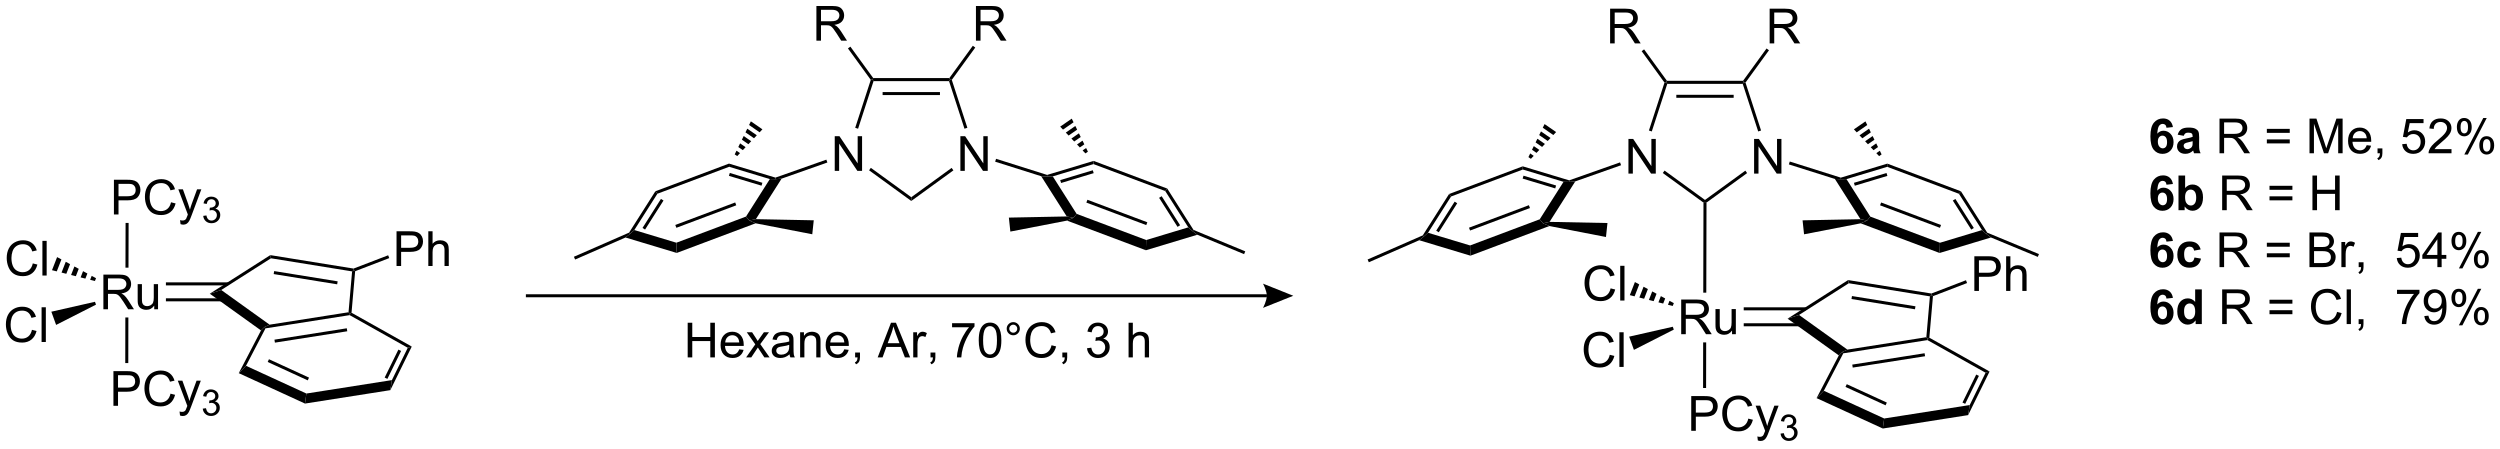<?xml version="1.0" encoding="UTF-8"?>
<!DOCTYPE svg PUBLIC '-//W3C//DTD SVG 1.0//EN'
          'http://www.w3.org/TR/2001/REC-SVG-20010904/DTD/svg10.dtd'>
<svg stroke-dasharray="none" shape-rendering="auto" xmlns="http://www.w3.org/2000/svg" font-family="'Dialog'" text-rendering="auto" width="1024" fill-opacity="1" color-interpolation="auto" color-rendering="auto" preserveAspectRatio="xMidYMid meet" font-size="12px" viewBox="0 0 1024 184" fill="black" xmlns:xlink="http://www.w3.org/1999/xlink" stroke="black" image-rendering="auto" stroke-miterlimit="10" stroke-linecap="square" stroke-linejoin="miter" font-style="normal" stroke-width="1" height="184" stroke-dashoffset="0" font-weight="normal" stroke-opacity="1"
><!--Generated by the Batik Graphics2D SVG Generator--><defs id="genericDefs"
  /><g
  ><defs id="defs1"
    ><clipPath clipPathUnits="userSpaceOnUse" id="clipPath1"
      ><path d="M1.992 1.596 L426.542 1.596 L426.542 77.468 L1.992 77.468 L1.992 1.596 Z"
      /></clipPath
      ><clipPath clipPathUnits="userSpaceOnUse" id="clipPath2"
      ><path d="M-0.039 587.754 L-0.039 661.518 L412.707 661.518 L412.707 587.754 Z"
      /></clipPath
    ></defs
    ><g transform="scale(2.412,2.412) translate(-1.992,-1.596) matrix(1.029,0,0,1.029,2.031,-602.968)"
    ><path d="M18.763 622.917 L18.763 617.19 L20.924 617.19 Q21.495 617.19 21.794 617.245 Q22.216 617.315 22.5 617.513 Q22.786 617.708 22.961 618.065 Q23.135 618.419 23.135 618.846 Q23.135 619.576 22.669 620.083 Q22.206 620.589 20.989 620.589 L19.521 620.589 L19.521 622.917 L18.763 622.917 ZM19.521 619.912 L21.003 619.912 Q21.737 619.912 22.044 619.638 Q22.354 619.365 22.354 618.87 Q22.354 618.51 22.172 618.255 Q21.989 617.997 21.693 617.917 Q21.503 617.865 20.987 617.865 L19.521 617.865 L19.521 619.912 ZM28.185 620.909 L28.943 621.099 Q28.706 622.034 28.086 622.526 Q27.466 623.016 26.573 623.016 Q25.646 623.016 25.065 622.638 Q24.487 622.26 24.182 621.547 Q23.88 620.831 23.88 620.01 Q23.88 619.115 24.221 618.451 Q24.565 617.784 25.195 617.438 Q25.825 617.091 26.583 617.091 Q27.443 617.091 28.029 617.529 Q28.614 617.966 28.846 618.76 L28.099 618.935 Q27.901 618.31 27.521 618.026 Q27.143 617.74 26.568 617.74 Q25.909 617.74 25.463 618.057 Q25.021 618.372 24.841 618.906 Q24.661 619.44 24.661 620.005 Q24.661 620.737 24.875 621.281 Q25.088 621.826 25.536 622.096 Q25.987 622.365 26.51 622.365 Q27.146 622.365 27.586 621.997 Q28.029 621.63 28.185 620.909 ZM29.756 624.516 L29.678 623.854 Q29.907 623.917 30.079 623.917 Q30.314 623.917 30.454 623.839 Q30.595 623.76 30.686 623.62 Q30.751 623.516 30.9 623.096 Q30.92 623.039 30.962 622.924 L29.389 618.768 L30.147 618.768 L31.009 621.169 Q31.178 621.628 31.311 622.13 Q31.431 621.646 31.6 621.185 L32.486 618.768 L33.189 618.768 L31.61 622.987 Q31.358 623.672 31.217 623.93 Q31.03 624.276 30.788 624.438 Q30.545 624.602 30.209 624.602 Q30.006 624.602 29.756 624.516 Z" stroke="none" clip-path="url(#clipPath2)"
    /></g
    ><g transform="matrix(2.481,0,0,2.481,0.096,-1458.187)"
    ><path d="M33.511 623.382 L34.038 623.312 Q34.13 623.761 34.347 623.958 Q34.566 624.155 34.88 624.155 Q35.251 624.155 35.507 623.898 Q35.765 623.64 35.765 623.259 Q35.765 622.896 35.527 622.661 Q35.29 622.425 34.923 622.425 Q34.775 622.425 34.552 622.484 L34.611 622.021 Q34.663 622.027 34.694 622.027 Q35.032 622.027 35.302 621.851 Q35.572 621.675 35.572 621.308 Q35.572 621.019 35.374 620.829 Q35.179 620.638 34.868 620.638 Q34.56 620.638 34.355 620.831 Q34.15 621.024 34.091 621.411 L33.564 621.317 Q33.661 620.786 34.003 620.495 Q34.347 620.204 34.857 620.204 Q35.208 620.204 35.503 620.355 Q35.8 620.505 35.956 620.767 Q36.112 621.027 36.112 621.319 Q36.112 621.599 35.962 621.827 Q35.814 622.056 35.521 622.191 Q35.902 622.278 36.112 622.556 Q36.324 622.831 36.324 623.247 Q36.324 623.81 35.913 624.202 Q35.503 624.593 34.876 624.593 Q34.312 624.593 33.937 624.257 Q33.564 623.919 33.511 623.382 Z" stroke="none" clip-path="url(#clipPath2)"
    /></g
    ><g transform="matrix(2.481,0,0,2.481,0.096,-1458.187)"
    ><path d="M17.03 638.799 L17.03 633.072 L19.569 633.072 Q20.334 633.072 20.733 633.226 Q21.131 633.38 21.368 633.77 Q21.608 634.161 21.608 634.635 Q21.608 635.244 21.212 635.664 Q20.819 636.08 19.993 636.192 Q20.295 636.338 20.452 636.479 Q20.782 636.783 21.079 637.239 L22.077 638.799 L21.123 638.799 L20.366 637.606 Q20.032 637.091 19.816 636.817 Q19.603 636.544 19.433 636.434 Q19.264 636.325 19.087 636.283 Q18.959 636.255 18.665 636.255 L17.788 636.255 L17.788 638.799 L17.03 638.799 ZM17.788 635.599 L19.415 635.599 Q19.936 635.599 20.228 635.492 Q20.522 635.385 20.673 635.148 Q20.827 634.911 20.827 634.635 Q20.827 634.229 20.53 633.968 Q20.235 633.705 19.6 633.705 L17.788 633.705 L17.788 635.599 ZM25.424 638.799 L25.424 638.19 Q24.94 638.893 24.107 638.893 Q23.739 638.893 23.422 638.752 Q23.104 638.612 22.948 638.398 Q22.794 638.184 22.732 637.877 Q22.69 637.669 22.69 637.221 L22.69 634.651 L23.393 634.651 L23.393 636.95 Q23.393 637.502 23.435 637.692 Q23.502 637.971 23.716 638.13 Q23.932 638.286 24.247 638.286 Q24.565 638.286 24.841 638.125 Q25.12 637.963 25.234 637.684 Q25.349 637.403 25.349 636.872 L25.349 634.651 L26.052 634.651 L26.052 638.799 L25.424 638.799 Z" stroke="none" clip-path="url(#clipPath2)"
    /></g
    ><g transform="matrix(2.481,0,0,2.481,0.096,-1458.187)"
    ><path d="M27.352 637.49 L37.375 637.49 L37.375 636.99 L27.352 636.99 ZM27.352 634.858 L37.605 634.858 L37.605 634.358 L27.352 634.358 Z" stroke="none" clip-path="url(#clipPath2)"
    /></g
    ><g transform="matrix(2.481,0,0,2.481,0.096,-1458.187)"
    ><path d="M34.594 636.23 L36.485 635.618 L44.467 641.342 L43.63 641.726 L43.052 642.296 Z" stroke="none" clip-path="url(#clipPath2)"
    /></g
    ><g transform="matrix(2.481,0,0,2.481,0.096,-1458.187)"
    ><path d="M43.794 641.953 L43.63 641.726 L44.467 641.342 L57.502 639.293 L57.734 639.51 L57.687 639.77 ZM45.349 644.31 L57.292 642.434 L57.214 641.94 L45.272 643.817 Z" stroke="none" clip-path="url(#clipPath2)"
    /></g
    ><g transform="matrix(2.481,0,0,2.481,0.096,-1458.187)"
    ><path d="M57.997 639.371 L57.734 639.51 L57.502 639.293 L58.09 632.548 L58.359 632.338 L58.595 632.516 Z" stroke="none" clip-path="url(#clipPath2)"
    /></g
    ><g transform="matrix(2.481,0,0,2.481,0.096,-1458.187)"
    ><path d="M58.333 632.081 L58.359 632.338 L58.09 632.548 L44.696 630.384 L44.588 629.86 ZM55.706 634.19 L45.223 632.496 L45.144 632.99 L55.626 634.683 Z" stroke="none" clip-path="url(#clipPath2)"
    /></g
    ><g transform="matrix(2.481,0,0,2.481,0.096,-1458.187)"
    ><path d="M44.588 629.86 L44.696 630.384 L36.485 635.618 L34.594 636.23 Z" stroke="none" clip-path="url(#clipPath2)"
    /></g
    ><g transform="matrix(2.481,0,0,2.481,0.096,-1458.187)"
    ><path d="M43.052 642.296 L43.63 641.726 L43.794 641.953 L40.575 648.135 L39.38 649.347 Z" stroke="none" clip-path="url(#clipPath2)"
    /></g
    ><g transform="matrix(2.481,0,0,2.481,0.096,-1458.187)"
    ><path d="M39.38 649.347 L40.575 648.135 L50.543 652.712 L50.314 654.368 ZM44.155 647.501 L50.77 650.539 L50.979 650.084 L44.364 647.047 Z" stroke="none" clip-path="url(#clipPath2)"
    /></g
    ><g transform="matrix(2.481,0,0,2.481,0.096,-1458.187)"
    ><path d="M50.314 654.368 L50.543 652.712 L64.662 650.494 L64.403 652.154 Z" stroke="none" clip-path="url(#clipPath2)"
    /></g
    ><g transform="matrix(2.481,0,0,2.481,0.096,-1458.187)"
    ><path d="M64.403 652.154 L64.662 650.494 L67.283 645.158 L67.941 644.954 ZM63.916 650.293 L66.183 645.68 L65.735 645.459 L63.468 650.073 Z" stroke="none" clip-path="url(#clipPath2)"
    /></g
    ><g transform="matrix(2.481,0,0,2.481,0.096,-1458.187)"
    ><path d="M67.941 644.954 L67.283 645.158 L57.687 639.77 L57.734 639.51 L57.997 639.371 Z" stroke="none" clip-path="url(#clipPath2)"
    /></g
    ><g transform="matrix(2.481,0,0,2.481,0.096,-1458.187)"
    ><path d="M65.427 631.653 L65.427 625.927 L67.588 625.927 Q68.159 625.927 68.458 625.981 Q68.88 626.052 69.164 626.25 Q69.45 626.445 69.625 626.802 Q69.799 627.156 69.799 627.583 Q69.799 628.312 69.333 628.82 Q68.87 629.325 67.653 629.325 L66.185 629.325 L66.185 631.653 L65.427 631.653 ZM66.185 628.648 L67.667 628.648 Q68.401 628.648 68.708 628.375 Q69.018 628.101 69.018 627.606 Q69.018 627.247 68.836 626.992 Q68.653 626.734 68.357 626.653 Q68.167 626.601 67.651 626.601 L66.185 626.601 L66.185 628.648 ZM70.674 631.653 L70.674 625.927 L71.377 625.927 L71.377 627.981 Q71.87 627.411 72.62 627.411 Q73.081 627.411 73.419 627.593 Q73.76 627.773 73.906 628.093 Q74.052 628.413 74.052 629.023 L74.052 631.653 L73.349 631.653 L73.349 629.023 Q73.349 628.497 73.12 628.257 Q72.893 628.015 72.474 628.015 Q72.161 628.015 71.885 628.179 Q71.612 628.341 71.495 628.619 Q71.377 628.895 71.377 629.382 L71.377 631.653 L70.674 631.653 Z" stroke="none" clip-path="url(#clipPath2)"
    /></g
    ><g transform="matrix(2.481,0,0,2.481,0.096,-1458.187)"
    ><path d="M58.595 632.516 L58.359 632.338 L58.333 632.081 L64.045 629.885 L64.225 630.352 Z" stroke="none" clip-path="url(#clipPath2)"
    /></g
    ><g transform="matrix(2.481,0,0,2.481,0.096,-1458.187)"
    ><path d="M18.688 654.741 L18.688 649.014 L20.85 649.014 Q21.42 649.014 21.72 649.069 Q22.141 649.139 22.425 649.337 Q22.712 649.532 22.886 649.889 Q23.061 650.243 23.061 650.67 Q23.061 651.4 22.595 651.907 Q22.131 652.413 20.915 652.413 L19.446 652.413 L19.446 654.741 L18.688 654.741 ZM19.446 651.736 L20.928 651.736 Q21.662 651.736 21.97 651.462 Q22.279 651.189 22.279 650.694 Q22.279 650.335 22.097 650.079 Q21.915 649.822 21.618 649.741 Q21.428 649.689 20.912 649.689 L19.446 649.689 L19.446 651.736 ZM28.11 652.733 L28.868 652.923 Q28.631 653.858 28.011 654.35 Q27.391 654.84 26.498 654.84 Q25.571 654.84 24.99 654.462 Q24.412 654.085 24.108 653.371 Q23.805 652.655 23.805 651.835 Q23.805 650.939 24.147 650.275 Q24.49 649.608 25.121 649.261 Q25.751 648.915 26.509 648.915 Q27.368 648.915 27.954 649.353 Q28.54 649.79 28.772 650.585 L28.024 650.759 Q27.826 650.134 27.446 649.85 Q27.069 649.564 26.493 649.564 Q25.834 649.564 25.389 649.881 Q24.946 650.197 24.766 650.73 Q24.587 651.264 24.587 651.829 Q24.587 652.561 24.8 653.105 Q25.014 653.65 25.462 653.92 Q25.912 654.189 26.436 654.189 Q27.071 654.189 27.511 653.822 Q27.954 653.454 28.11 652.733 ZM29.682 656.34 L29.604 655.678 Q29.833 655.741 30.005 655.741 Q30.239 655.741 30.38 655.663 Q30.52 655.585 30.611 655.444 Q30.677 655.34 30.825 654.92 Q30.846 654.863 30.887 654.749 L29.315 650.592 L30.072 650.592 L30.934 652.993 Q31.104 653.452 31.236 653.954 Q31.356 653.47 31.526 653.009 L32.411 650.592 L33.114 650.592 L31.536 654.811 Q31.283 655.496 31.143 655.754 Q30.955 656.1 30.713 656.261 Q30.471 656.426 30.135 656.426 Q29.932 656.426 29.682 656.34 Z" stroke="none" clip-path="url(#clipPath2)"
    /></g
    ><g transform="matrix(2.481,0,0,2.481,0.096,-1458.187)"
    ><path d="M33.436 655.206 L33.964 655.135 Q34.056 655.585 34.272 655.782 Q34.491 655.979 34.806 655.979 Q35.177 655.979 35.432 655.721 Q35.69 655.464 35.69 655.083 Q35.69 654.72 35.452 654.485 Q35.216 654.249 34.849 654.249 Q34.7 654.249 34.477 654.307 L34.536 653.845 Q34.589 653.85 34.62 653.85 Q34.958 653.85 35.227 653.675 Q35.497 653.499 35.497 653.132 Q35.497 652.842 35.3 652.653 Q35.104 652.462 34.794 652.462 Q34.485 652.462 34.28 652.655 Q34.075 652.848 34.016 653.235 L33.489 653.141 Q33.587 652.61 33.928 652.319 Q34.272 652.028 34.782 652.028 Q35.134 652.028 35.428 652.178 Q35.725 652.329 35.882 652.591 Q36.038 652.85 36.038 653.143 Q36.038 653.423 35.888 653.651 Q35.739 653.88 35.446 654.014 Q35.827 654.102 36.038 654.38 Q36.249 654.655 36.249 655.071 Q36.249 655.634 35.839 656.026 Q35.428 656.417 34.802 656.417 Q34.237 656.417 33.862 656.081 Q33.489 655.743 33.436 655.206 Z" stroke="none" clip-path="url(#clipPath2)"
    /></g
    ><g transform="matrix(2.481,0,0,2.481,0.096,-1458.187)"
    ><path d="M20.655 640.15 L21.155 640.151 L21.141 647.68 L20.641 647.679 Z" stroke="none" clip-path="url(#clipPath2)"
    /></g
    ><g transform="matrix(2.481,0,0,2.481,0.096,-1458.187)"
    ><path d="M5.238 642.193 L5.996 642.384 Q5.759 643.318 5.139 643.811 Q4.52 644.3 3.626 644.3 Q2.699 644.3 2.119 643.923 Q1.54 643.545 1.236 642.832 Q0.934 642.115 0.934 641.295 Q0.934 640.399 1.275 639.735 Q1.619 639.068 2.249 638.722 Q2.879 638.376 3.637 638.376 Q4.496 638.376 5.082 638.813 Q5.668 639.251 5.9 640.045 L5.152 640.22 Q4.955 639.595 4.574 639.311 Q4.197 639.024 3.621 639.024 Q2.962 639.024 2.517 639.342 Q2.074 639.657 1.895 640.191 Q1.715 640.725 1.715 641.29 Q1.715 642.022 1.928 642.566 Q2.142 643.11 2.59 643.381 Q3.04 643.649 3.564 643.649 Q4.199 643.649 4.639 643.282 Q5.082 642.915 5.238 642.193 ZM6.826 644.201 L6.826 638.475 L7.529 638.475 L7.529 644.201 L6.826 644.201 Z" stroke="none" clip-path="url(#clipPath2)"
    /></g
    ><g transform="matrix(2.481,0,0,2.481,0.096,-1458.187)"
    ><path d="M15.639 637.565 L15.81 638.035 L9.226 641.384 L8.437 639.202 Z" stroke="none" clip-path="url(#clipPath2)"
    /></g
    ><g transform="matrix(2.481,0,0,2.481,0.096,-1458.187)"
    ><path d="M5.375 631.228 L6.133 631.418 Q5.896 632.353 5.276 632.845 Q4.656 633.335 3.763 633.335 Q2.836 633.335 2.255 632.957 Q1.677 632.58 1.372 631.866 Q1.07 631.15 1.07 630.33 Q1.07 629.434 1.411 628.77 Q1.755 628.103 2.385 627.757 Q3.016 627.41 3.773 627.41 Q4.633 627.41 5.219 627.848 Q5.805 628.285 6.036 629.08 L5.289 629.254 Q5.091 628.629 4.711 628.345 Q4.333 628.059 3.758 628.059 Q3.099 628.059 2.654 628.376 Q2.211 628.692 2.031 629.226 Q1.851 629.759 1.851 630.324 Q1.851 631.056 2.065 631.601 Q2.279 632.145 2.727 632.416 Q3.177 632.684 3.7 632.684 Q4.336 632.684 4.776 632.317 Q5.219 631.949 5.375 631.228 ZM6.962 633.236 L6.962 627.509 L7.665 627.509 L7.665 633.236 L6.962 633.236 Z" stroke="none" clip-path="url(#clipPath2)"
    /></g
    ><g transform="matrix(2.481,0,0,2.481,0.096,-1458.187)"
    ><path d="M15.634 634.134 L14.846 633.936 L15.101 633.282 L15.815 633.668 ZM14.059 633.737 L13.271 633.539 L13.673 632.508 L14.387 632.895 ZM12.484 633.34 L11.696 633.142 L12.245 631.734 L12.959 632.121 ZM10.909 632.943 L10.121 632.745 L10.817 630.96 L11.531 631.347 ZM9.334 632.547 L8.546 632.348 L9.389 630.187 L10.103 630.573 Z" stroke="none" clip-path="url(#clipPath2)"
    /></g
    ><g transform="matrix(2.481,0,0,2.481,0.096,-1458.187)"
    ><path d="M21.174 631.936 L20.674 631.935 L20.695 624.551 L21.195 624.552 Z" stroke="none" clip-path="url(#clipPath2)"
    /></g
    ><g transform="matrix(2.481,0,0,2.481,0.096,-1458.187)"
    ><path d="M268.808 616.401 L268.808 610.674 L269.587 610.674 L272.595 615.169 L272.595 610.674 L273.322 610.674 L273.322 616.401 L272.543 616.401 L269.535 611.901 L269.535 616.401 L268.808 616.401 Z" stroke="none" clip-path="url(#clipPath2)"
    /></g
    ><g transform="matrix(2.481,0,0,2.481,0.096,-1458.187)"
    ><path d="M289.553 616.401 L289.553 610.674 L290.332 610.674 L293.339 615.169 L293.339 610.674 L294.066 610.674 L294.066 616.401 L293.287 616.401 L290.279 611.901 L290.279 616.401 L289.553 616.401 Z" stroke="none" clip-path="url(#clipPath2)"
    /></g
    ><g transform="matrix(2.481,0,0,2.481,0.096,-1458.187)"
    ><path d="M287.729 601.083 L287.857 601.333 L287.675 601.583 L275.218 601.583 L275.036 601.333 L275.163 601.083 ZM286.18 603.39 L276.713 603.39 L276.713 603.89 L286.18 603.89 Z" stroke="none" clip-path="url(#clipPath2)"
    /></g
    ><g transform="matrix(2.481,0,0,2.481,0.096,-1458.187)"
    ><path d="M274.759 601.376 L275.036 601.333 L275.218 601.583 L272.663 609.444 L272.188 609.289 Z" stroke="none" clip-path="url(#clipPath2)"
    /></g
    ><g transform="matrix(2.481,0,0,2.481,0.096,-1458.187)"
    ><path d="M274.477 616.307 L274.771 615.903 L281.446 620.753 L281.446 621.062 L281.196 621.189 Z" stroke="none" clip-path="url(#clipPath2)"
    /></g
    ><g transform="matrix(2.481,0,0,2.481,0.096,-1458.187)"
    ><path d="M281.696 621.189 L281.446 621.062 L281.446 620.753 L288.106 615.914 L288.4 616.319 Z" stroke="none" clip-path="url(#clipPath2)"
    /></g
    ><g transform="matrix(2.481,0,0,2.481,0.096,-1458.187)"
    ><path d="M290.705 609.289 L290.229 609.444 L287.675 601.583 L287.857 601.333 L288.134 601.376 Z" stroke="none" clip-path="url(#clipPath2)"
    /></g
    ><g transform="matrix(2.481,0,0,2.481,0.096,-1458.187)"
    ><path d="M259.022 617.515 L259.029 617.778 L258.094 617.757 L251.371 615.729 L251.354 615.202 ZM256.865 618.369 L251.485 616.747 L251.341 617.225 L256.721 618.848 Z" stroke="none" clip-path="url(#clipPath2)"
    /></g
    ><g transform="matrix(2.481,0,0,2.481,0.096,-1458.187)"
    ><path d="M251.354 615.202 L251.371 615.729 L239.527 620.179 L239.195 619.77 Z" stroke="none" clip-path="url(#clipPath2)"
    /></g
    ><g transform="matrix(2.481,0,0,2.481,0.096,-1458.187)"
    ><path d="M239.195 619.77 L239.527 620.179 L235.72 626.17 L235.026 626.797 L234.856 626.598 ZM240.117 621.032 L237.072 625.824 L237.494 626.092 L240.539 621.3 Z" stroke="none" clip-path="url(#clipPath2)"
    /></g
    ><g transform="matrix(2.481,0,0,2.481,0.096,-1458.187)"
    ><path d="M234.264 627.403 L235.026 626.797 L235.72 626.17 L242.664 628.265 L242.72 629.953 Z" stroke="none" clip-path="url(#clipPath2)"
    /></g
    ><g transform="matrix(2.481,0,0,2.481,0.096,-1458.187)"
    ><path d="M242.72 629.953 L242.664 628.265 L254.162 623.945 L254.693 624.6 L255.749 625.058 ZM242.662 625.801 L252.549 622.085 L252.374 621.617 L242.486 625.332 Z" stroke="none" clip-path="url(#clipPath2)"
    /></g
    ><g transform="matrix(2.481,0,0,2.481,0.096,-1458.187)"
    ><path d="M255.786 624.372 L254.693 624.6 L254.162 623.945 L258.094 617.757 L259.029 617.778 L260.033 617.688 Z" stroke="none" clip-path="url(#clipPath2)"
    /></g
    ><g transform="matrix(2.481,0,0,2.481,0.096,-1458.187)"
    ><path d="M255.749 625.058 L254.693 624.6 L255.786 624.372 L265.344 624.563 L265.099 626.87 Z" stroke="none" clip-path="url(#clipPath2)"
    /></g
    ><g transform="matrix(2.481,0,0,2.481,0.096,-1458.187)"
    ><path d="M252.295 613.678 L252.591 613.072 L253.168 613.472 L252.706 613.963 ZM252.887 612.466 L253.184 611.86 L254.094 612.49 L253.631 612.981 ZM253.48 611.254 L253.776 610.648 L255.019 611.508 L254.556 611.999 ZM254.072 610.042 L254.369 609.437 L255.944 610.526 L255.481 611.017 ZM254.665 608.83 L254.961 608.225 L256.869 609.544 L256.406 610.035 Z" stroke="none" clip-path="url(#clipPath2)"
    /></g
    ><g transform="matrix(2.481,0,0,2.481,0.096,-1458.187)"
    ><path d="M304.806 617.312 L303.871 617.332 L303.873 617.071 L311.546 614.756 L311.528 615.284 ZM306.179 618.403 L311.559 616.78 L311.414 616.301 L306.035 617.924 Z" stroke="none" clip-path="url(#clipPath2)"
    /></g
    ><g transform="matrix(2.481,0,0,2.481,0.096,-1458.187)"
    ><path d="M311.528 615.284 L311.546 614.756 L323.705 619.325 L323.372 619.734 Z" stroke="none" clip-path="url(#clipPath2)"
    /></g
    ><g transform="matrix(2.481,0,0,2.481,0.096,-1458.187)"
    ><path d="M323.372 619.734 L323.705 619.325 L328.042 626.151 L327.874 626.351 L327.18 625.725 ZM322.361 620.854 L325.406 625.647 L325.828 625.379 L322.783 620.586 Z" stroke="none" clip-path="url(#clipPath2)"
    /></g
    ><g transform="matrix(2.481,0,0,2.481,0.096,-1458.187)"
    ><path d="M327.18 625.725 L327.874 626.351 L328.663 626.949 L320.18 629.508 L320.236 627.82 Z" stroke="none" clip-path="url(#clipPath2)"
    /></g
    ><g transform="matrix(2.481,0,0,2.481,0.096,-1458.187)"
    ><path d="M320.236 627.82 L320.18 629.508 L307.151 624.613 L308.206 624.154 L308.738 623.5 ZM320.413 624.887 L310.526 621.172 L310.35 621.64 L320.238 625.355 Z" stroke="none" clip-path="url(#clipPath2)"
    /></g
    ><g transform="matrix(2.481,0,0,2.481,0.096,-1458.187)"
    ><path d="M308.738 623.5 L308.206 624.154 L307.114 623.927 L302.894 617.286 L303.871 617.332 L304.806 617.312 Z" stroke="none" clip-path="url(#clipPath2)"
    /></g
    ><g transform="matrix(2.481,0,0,2.481,0.096,-1458.187)"
    ><path d="M307.114 623.927 L308.206 624.154 L307.151 624.613 L297.801 626.425 L297.556 624.118 Z" stroke="none" clip-path="url(#clipPath2)"
    /></g
    ><g transform="matrix(2.481,0,0,2.481,0.096,-1458.187)"
    ><path d="M310.194 613.518 L309.731 613.027 L310.309 612.627 L310.605 613.233 ZM309.269 612.536 L308.806 612.045 L309.716 611.415 L310.012 612.021 ZM308.344 611.554 L307.881 611.063 L309.124 610.203 L309.42 610.809 ZM307.418 610.572 L306.956 610.081 L308.531 608.991 L308.827 609.597 ZM306.493 609.59 L306.031 609.099 L307.939 607.779 L308.235 608.385 Z" stroke="none" clip-path="url(#clipPath2)"
    /></g
    ><g transform="matrix(2.481,0,0,2.481,0.096,-1458.187)"
    ><path d="M260.033 617.688 L259.029 617.778 L259.022 617.515 L267.425 614.549 L267.592 615.02 Z" stroke="none" clip-path="url(#clipPath2)"
    /></g
    ><g transform="matrix(2.481,0,0,2.481,0.096,-1458.187)"
    ><path d="M295.293 614.885 L295.444 614.409 L303.873 617.071 L303.871 617.332 L302.894 617.286 Z" stroke="none" clip-path="url(#clipPath2)"
    /></g
    ><g transform="matrix(2.481,0,0,2.481,0.096,-1458.187)"
    ><path d="M277.518 642.919 L277.518 637.192 L280.057 637.192 Q280.822 637.192 281.221 637.346 Q281.619 637.5 281.856 637.89 Q282.096 638.281 282.096 638.755 Q282.096 639.364 281.7 639.783 Q281.307 640.2 280.481 640.312 Q280.783 640.458 280.94 640.599 Q281.27 640.903 281.567 641.359 L282.565 642.919 L281.612 642.919 L280.854 641.726 Q280.52 641.211 280.304 640.937 Q280.091 640.664 279.921 640.554 Q279.752 640.445 279.575 640.403 Q279.447 640.375 279.153 640.375 L278.276 640.375 L278.276 642.919 L277.518 642.919 ZM278.276 639.718 L279.903 639.718 Q280.424 639.718 280.716 639.612 Q281.01 639.505 281.161 639.268 Q281.315 639.031 281.315 638.755 Q281.315 638.349 281.018 638.088 Q280.724 637.825 280.088 637.825 L278.276 637.825 L278.276 639.718 ZM285.912 642.919 L285.912 642.309 Q285.428 643.013 284.595 643.013 Q284.227 643.013 283.91 642.872 Q283.592 642.731 283.436 642.518 Q283.282 642.304 283.22 641.997 Q283.178 641.789 283.178 641.341 L283.178 638.77 L283.881 638.77 L283.881 641.07 Q283.881 641.622 283.923 641.812 Q283.99 642.091 284.204 642.25 Q284.42 642.406 284.735 642.406 Q285.053 642.406 285.329 642.244 Q285.608 642.083 285.722 641.804 Q285.837 641.523 285.837 640.992 L285.837 638.77 L286.54 638.77 L286.54 642.919 L285.912 642.919 Z" stroke="none" clip-path="url(#clipPath2)"
    /></g
    ><g transform="matrix(2.481,0,0,2.481,0.096,-1458.187)"
    ><path d="M287.84 641.61 L297.863 641.61 L297.863 641.11 L287.84 641.11 ZM287.84 638.978 L298.093 638.978 L298.093 638.478 L287.84 638.478 Z" stroke="none" clip-path="url(#clipPath2)"
    /></g
    ><g transform="matrix(2.481,0,0,2.481,0.096,-1458.187)"
    ><path d="M295.082 640.35 L296.973 639.738 L304.955 645.461 L304.119 645.846 L303.54 646.416 Z" stroke="none" clip-path="url(#clipPath2)"
    /></g
    ><g transform="matrix(2.481,0,0,2.481,0.096,-1458.187)"
    ><path d="M304.282 646.073 L304.119 645.846 L304.955 645.461 L317.99 643.413 L318.222 643.63 L318.175 643.89 ZM305.838 648.43 L317.78 646.554 L317.702 646.06 L305.76 647.936 Z" stroke="none" clip-path="url(#clipPath2)"
    /></g
    ><g transform="matrix(2.481,0,0,2.481,0.096,-1458.187)"
    ><path d="M318.485 643.491 L318.222 643.63 L317.99 643.413 L318.578 636.668 L318.848 636.458 L319.083 636.635 Z" stroke="none" clip-path="url(#clipPath2)"
    /></g
    ><g transform="matrix(2.481,0,0,2.481,0.096,-1458.187)"
    ><path d="M318.821 636.201 L318.848 636.458 L318.578 636.668 L305.185 634.504 L305.076 633.98 ZM316.194 638.31 L305.712 636.616 L305.632 637.11 L316.114 638.803 Z" stroke="none" clip-path="url(#clipPath2)"
    /></g
    ><g transform="matrix(2.481,0,0,2.481,0.096,-1458.187)"
    ><path d="M305.076 633.98 L305.185 634.504 L296.973 639.738 L295.082 640.35 Z" stroke="none" clip-path="url(#clipPath2)"
    /></g
    ><g transform="matrix(2.481,0,0,2.481,0.096,-1458.187)"
    ><path d="M303.54 646.416 L304.119 645.846 L304.282 646.073 L301.063 652.255 L299.869 653.467 Z" stroke="none" clip-path="url(#clipPath2)"
    /></g
    ><g transform="matrix(2.481,0,0,2.481,0.096,-1458.187)"
    ><path d="M299.869 653.467 L301.063 652.255 L311.031 656.832 L310.803 658.487 ZM304.643 651.621 L311.259 654.658 L311.467 654.204 L304.852 651.167 Z" stroke="none" clip-path="url(#clipPath2)"
    /></g
    ><g transform="matrix(2.481,0,0,2.481,0.096,-1458.187)"
    ><path d="M310.803 658.487 L311.031 656.832 L325.15 654.613 L324.891 656.274 Z" stroke="none" clip-path="url(#clipPath2)"
    /></g
    ><g transform="matrix(2.481,0,0,2.481,0.096,-1458.187)"
    ><path d="M324.891 656.274 L325.15 654.613 L327.771 649.278 L328.429 649.073 ZM324.404 654.413 L326.671 649.799 L326.223 649.579 L323.956 654.193 Z" stroke="none" clip-path="url(#clipPath2)"
    /></g
    ><g transform="matrix(2.481,0,0,2.481,0.096,-1458.187)"
    ><path d="M328.429 649.073 L327.771 649.278 L318.175 643.89 L318.222 643.63 L318.485 643.491 Z" stroke="none" clip-path="url(#clipPath2)"
    /></g
    ><g transform="matrix(2.481,0,0,2.481,0.096,-1458.187)"
    ><path d="M325.915 635.773 L325.915 630.046 L328.077 630.046 Q328.647 630.046 328.946 630.101 Q329.368 630.171 329.652 630.369 Q329.938 630.565 330.113 630.921 Q330.288 631.275 330.288 631.703 Q330.288 632.432 329.821 632.94 Q329.358 633.445 328.142 633.445 L326.673 633.445 L326.673 635.773 L325.915 635.773 ZM326.673 632.768 L328.155 632.768 Q328.889 632.768 329.196 632.494 Q329.506 632.221 329.506 631.726 Q329.506 631.367 329.324 631.111 Q329.142 630.854 328.845 630.773 Q328.655 630.721 328.139 630.721 L326.673 630.721 L326.673 632.768 ZM331.163 635.773 L331.163 630.046 L331.866 630.046 L331.866 632.101 Q332.358 631.531 333.108 631.531 Q333.569 631.531 333.907 631.713 Q334.248 631.893 334.394 632.213 Q334.54 632.533 334.54 633.143 L334.54 635.773 L333.837 635.773 L333.837 633.143 Q333.837 632.617 333.608 632.377 Q333.381 632.135 332.962 632.135 Q332.649 632.135 332.373 632.299 Q332.1 632.46 331.983 632.739 Q331.866 633.015 331.866 633.502 L331.866 635.773 L331.163 635.773 Z" stroke="none" clip-path="url(#clipPath2)"
    /></g
    ><g transform="matrix(2.481,0,0,2.481,0.096,-1458.187)"
    ><path d="M319.083 636.635 L318.848 636.458 L318.821 636.201 L324.533 634.005 L324.713 634.472 Z" stroke="none" clip-path="url(#clipPath2)"
    /></g
    ><g transform="matrix(2.481,0,0,2.481,0.096,-1458.187)"
    ><path d="M279.176 658.861 L279.176 653.134 L281.338 653.134 Q281.908 653.134 282.208 653.189 Q282.63 653.259 282.913 653.457 Q283.2 653.652 283.374 654.009 Q283.549 654.363 283.549 654.79 Q283.549 655.519 283.083 656.027 Q282.619 656.532 281.403 656.532 L279.934 656.532 L279.934 658.861 L279.176 658.861 ZM279.934 655.855 L281.416 655.855 Q282.15 655.855 282.458 655.582 Q282.767 655.308 282.767 654.814 Q282.767 654.454 282.585 654.199 Q282.403 653.941 282.106 653.861 Q281.916 653.808 281.4 653.808 L279.934 653.808 L279.934 655.855 ZM288.598 656.853 L289.356 657.043 Q289.119 657.978 288.499 658.47 Q287.88 658.959 286.986 658.959 Q286.059 658.959 285.478 658.582 Q284.9 658.204 284.596 657.491 Q284.294 656.774 284.294 655.954 Q284.294 655.058 284.635 654.394 Q284.978 653.728 285.609 653.381 Q286.239 653.035 286.997 653.035 Q287.856 653.035 288.442 653.472 Q289.028 653.91 289.26 654.704 L288.512 654.879 Q288.314 654.254 287.934 653.97 Q287.557 653.683 286.981 653.683 Q286.322 653.683 285.877 654.001 Q285.434 654.316 285.255 654.85 Q285.075 655.384 285.075 655.949 Q285.075 656.681 285.288 657.225 Q285.502 657.769 285.95 658.04 Q286.4 658.308 286.924 658.308 Q287.559 658.308 287.999 657.941 Q288.442 657.574 288.598 656.853 ZM290.17 660.459 L290.092 659.798 Q290.321 659.861 290.493 659.861 Q290.727 659.861 290.868 659.782 Q291.008 659.704 291.1 659.564 Q291.165 659.459 291.313 659.04 Q291.334 658.983 291.376 658.868 L289.803 654.712 L290.56 654.712 L291.423 657.113 Q291.592 657.571 291.725 658.074 Q291.844 657.59 292.014 657.129 L292.899 654.712 L293.602 654.712 L292.024 658.931 Q291.772 659.616 291.631 659.874 Q291.443 660.22 291.201 660.381 Q290.959 660.545 290.623 660.545 Q290.42 660.545 290.17 660.459 Z" stroke="none" clip-path="url(#clipPath2)"
    /></g
    ><g transform="matrix(2.481,0,0,2.481,0.096,-1458.187)"
    ><path d="M293.924 659.326 L294.452 659.255 Q294.544 659.705 294.76 659.902 Q294.979 660.099 295.294 660.099 Q295.665 660.099 295.921 659.841 Q296.178 659.584 296.178 659.203 Q296.178 658.839 295.94 658.605 Q295.704 658.369 295.337 658.369 Q295.188 658.369 294.966 658.427 L295.024 657.964 Q295.077 657.97 295.108 657.97 Q295.446 657.97 295.716 657.794 Q295.985 657.619 295.985 657.251 Q295.985 656.962 295.788 656.773 Q295.592 656.582 295.282 656.582 Q294.973 656.582 294.768 656.775 Q294.563 656.968 294.505 657.355 L293.977 657.261 Q294.075 656.73 294.417 656.439 Q294.76 656.148 295.27 656.148 Q295.622 656.148 295.917 656.298 Q296.214 656.449 296.37 656.711 Q296.526 656.97 296.526 657.263 Q296.526 657.543 296.376 657.771 Q296.227 658 295.934 658.134 Q296.315 658.222 296.526 658.5 Q296.737 658.775 296.737 659.191 Q296.737 659.754 296.327 660.146 Q295.917 660.537 295.29 660.537 Q294.725 660.537 294.35 660.201 Q293.977 659.863 293.924 659.326 Z" stroke="none" clip-path="url(#clipPath2)"
    /></g
    ><g transform="matrix(2.481,0,0,2.481,0.096,-1458.187)"
    ><path d="M281.143 644.27 L281.643 644.271 L281.629 651.8 L281.129 651.799 Z" stroke="none" clip-path="url(#clipPath2)"
    /></g
    ><g transform="matrix(2.481,0,0,2.481,0.096,-1458.187)"
    ><path d="M265.726 646.313 L266.484 646.503 Q266.247 647.438 265.627 647.931 Q265.008 648.42 264.114 648.42 Q263.187 648.42 262.607 648.043 Q262.029 647.665 261.724 646.951 Q261.422 646.235 261.422 645.415 Q261.422 644.519 261.763 643.855 Q262.107 643.188 262.737 642.842 Q263.367 642.496 264.125 642.496 Q264.984 642.496 265.57 642.933 Q266.156 643.371 266.388 644.165 L265.64 644.339 Q265.443 643.714 265.062 643.431 Q264.685 643.144 264.109 643.144 Q263.45 643.144 263.005 643.462 Q262.562 643.777 262.383 644.311 Q262.203 644.845 262.203 645.41 Q262.203 646.141 262.416 646.686 Q262.63 647.23 263.078 647.501 Q263.529 647.769 264.052 647.769 Q264.687 647.769 265.127 647.402 Q265.57 647.035 265.726 646.313 ZM267.314 648.321 L267.314 642.595 L268.017 642.595 L268.017 648.321 L267.314 648.321 Z" stroke="none" clip-path="url(#clipPath2)"
    /></g
    ><g transform="matrix(2.481,0,0,2.481,0.096,-1458.187)"
    ><path d="M276.128 641.685 L276.298 642.155 L269.714 645.504 L268.925 643.322 Z" stroke="none" clip-path="url(#clipPath2)"
    /></g
    ><g transform="matrix(2.481,0,0,2.481,0.096,-1458.187)"
    ><path d="M265.863 635.348 L266.621 635.538 Q266.384 636.473 265.764 636.965 Q265.144 637.455 264.251 637.455 Q263.324 637.455 262.743 637.077 Q262.165 636.699 261.86 635.986 Q261.558 635.27 261.558 634.449 Q261.558 633.554 261.899 632.89 Q262.243 632.223 262.873 631.876 Q263.504 631.53 264.262 631.53 Q265.121 631.53 265.707 631.968 Q266.293 632.405 266.524 633.199 L265.777 633.374 Q265.579 632.749 265.199 632.465 Q264.821 632.179 264.246 632.179 Q263.587 632.179 263.142 632.496 Q262.699 632.812 262.519 633.345 Q262.34 633.879 262.34 634.444 Q262.34 635.176 262.553 635.72 Q262.767 636.265 263.215 636.535 Q263.665 636.804 264.189 636.804 Q264.824 636.804 265.264 636.437 Q265.707 636.069 265.863 635.348 ZM267.45 637.356 L267.45 631.629 L268.153 631.629 L268.153 637.356 L267.45 637.356 Z" stroke="none" clip-path="url(#clipPath2)"
    /></g
    ><g transform="matrix(2.481,0,0,2.481,0.096,-1458.187)"
    ><path d="M276.122 638.254 L275.334 638.056 L275.589 637.401 L276.303 637.788 ZM274.547 637.857 L273.759 637.659 L274.161 636.628 L274.875 637.014 ZM272.972 637.46 L272.185 637.262 L272.733 635.854 L273.447 636.241 ZM271.397 637.063 L270.61 636.865 L271.305 635.08 L272.019 635.467 ZM269.822 636.666 L269.035 636.468 L269.877 634.306 L270.591 634.693 Z" stroke="none" clip-path="url(#clipPath2)"
    /></g
    ><g transform="matrix(2.481,0,0,2.481,0.096,-1458.187)"
    ><path d="M281.661 636.056 L281.161 636.055 L281.196 621.189 L281.446 621.062 L281.696 621.189 Z" stroke="none" clip-path="url(#clipPath2)"
    /></g
    ><g transform="matrix(2.481,0,0,2.481,0.096,-1458.187)"
    ><path d="M234.856 626.598 L235.026 626.797 L234.264 627.403 L225.947 631.04 L225.747 630.582 Z" stroke="none" clip-path="url(#clipPath2)"
    /></g
    ><g transform="matrix(2.481,0,0,2.481,0.096,-1458.187)"
    ><path d="M328.663 626.949 L327.874 626.351 L328.042 626.151 L336.583 629.69 L336.392 630.152 Z" stroke="none" clip-path="url(#clipPath2)"
    /></g
    ><g transform="matrix(2.481,0,0,2.481,0.096,-1458.187)"
    ><path d="M86.781 636.82 L209.1 636.82 L209.1 636.32 L86.781 636.32 ZM213.475 636.57 L208.475 638.57 C208.475 638.57 209.1 637.445 209.1 636.57 C209.1 635.695 208.475 634.57 208.475 634.57 Z" stroke="none" clip-path="url(#clipPath2)"
    /></g
    ><g transform="matrix(2.481,0,0,2.481,0.096,-1458.187)"
    ><path d="M113.494 646.75 L113.494 641.023 L114.252 641.023 L114.252 643.375 L117.228 643.375 L117.228 641.023 L117.986 641.023 L117.986 646.75 L117.228 646.75 L117.228 644.049 L114.252 644.049 L114.252 646.75 L113.494 646.75 ZM121.998 645.414 L122.724 645.503 Q122.552 646.141 122.086 646.492 Q121.623 646.844 120.901 646.844 Q119.99 646.844 119.456 646.284 Q118.925 645.721 118.925 644.711 Q118.925 643.664 119.464 643.086 Q120.003 642.508 120.862 642.508 Q121.693 642.508 122.219 643.076 Q122.748 643.641 122.748 644.667 Q122.748 644.729 122.745 644.854 L119.651 644.854 Q119.69 645.539 120.037 645.904 Q120.386 646.266 120.904 646.266 Q121.292 646.266 121.565 646.062 Q121.839 645.859 121.998 645.414 ZM119.69 644.276 L122.005 644.276 Q121.959 643.753 121.74 643.492 Q121.404 643.086 120.87 643.086 Q120.386 643.086 120.055 643.411 Q119.724 643.734 119.69 644.276 ZM123.14 646.75 L124.655 644.594 L123.252 642.602 L124.132 642.602 L124.767 643.573 Q124.947 643.852 125.056 644.039 Q125.228 643.781 125.374 643.581 L126.072 642.602 L126.913 642.602 L125.478 644.555 L127.022 646.75 L126.158 646.75 L125.306 645.461 L125.08 645.112 L123.991 646.75 L123.14 646.75 ZM130.314 646.237 Q129.923 646.57 129.561 646.708 Q129.202 646.844 128.788 646.844 Q128.103 646.844 127.736 646.51 Q127.369 646.174 127.369 645.656 Q127.369 645.352 127.507 645.099 Q127.647 644.846 127.871 644.695 Q128.095 644.542 128.377 644.464 Q128.585 644.409 129.002 644.359 Q129.853 644.258 130.257 644.117 Q130.26 643.971 130.26 643.932 Q130.26 643.503 130.061 643.328 Q129.791 643.089 129.26 643.089 Q128.765 643.089 128.528 643.263 Q128.291 643.438 128.179 643.878 L127.491 643.784 Q127.585 643.344 127.799 643.073 Q128.015 642.799 128.421 642.654 Q128.827 642.508 129.361 642.508 Q129.892 642.508 130.223 642.633 Q130.556 642.758 130.713 642.948 Q130.869 643.135 130.931 643.424 Q130.968 643.604 130.968 644.073 L130.968 645.01 Q130.968 645.992 131.012 646.253 Q131.056 646.51 131.189 646.75 L130.455 646.75 Q130.345 646.531 130.314 646.237 ZM130.257 644.667 Q129.874 644.823 129.108 644.932 Q128.673 644.995 128.494 645.073 Q128.314 645.151 128.215 645.302 Q128.119 645.453 128.119 645.635 Q128.119 645.917 128.332 646.104 Q128.546 646.292 128.955 646.292 Q129.361 646.292 129.676 646.115 Q129.994 645.938 130.142 645.628 Q130.257 645.391 130.257 644.924 L130.257 644.667 ZM132.058 646.75 L132.058 642.602 L132.69 642.602 L132.69 643.19 Q133.146 642.508 134.011 642.508 Q134.386 642.508 134.698 642.643 Q135.013 642.776 135.17 642.995 Q135.326 643.214 135.388 643.516 Q135.427 643.711 135.427 644.198 L135.427 646.75 L134.724 646.75 L134.724 644.227 Q134.724 643.797 134.641 643.583 Q134.56 643.37 134.352 643.245 Q134.144 643.117 133.862 643.117 Q133.412 643.117 133.086 643.404 Q132.761 643.688 132.761 644.484 L132.761 646.75 L132.058 646.75 ZM139.345 645.414 L140.072 645.503 Q139.9 646.141 139.434 646.492 Q138.97 646.844 138.249 646.844 Q137.338 646.844 136.804 646.284 Q136.273 645.721 136.273 644.711 Q136.273 643.664 136.811 643.086 Q137.351 642.508 138.21 642.508 Q139.041 642.508 139.567 643.076 Q140.095 643.641 140.095 644.667 Q140.095 644.729 140.093 644.854 L136.999 644.854 Q137.038 645.539 137.385 645.904 Q137.733 646.266 138.252 646.266 Q138.64 646.266 138.913 646.062 Q139.186 645.859 139.345 645.414 ZM137.038 644.276 L139.353 644.276 Q139.306 643.753 139.088 643.492 Q138.752 643.086 138.218 643.086 Q137.733 643.086 137.403 643.411 Q137.072 643.734 137.038 644.276 ZM141.138 646.75 L141.138 645.948 L141.94 645.948 L141.94 646.75 Q141.94 647.193 141.784 647.464 Q141.628 647.734 141.287 647.883 L141.091 647.583 Q141.315 647.484 141.42 647.294 Q141.526 647.107 141.537 646.75 L141.138 646.75 ZM144.86 646.75 L147.06 641.023 L147.878 641.023 L150.222 646.75 L149.357 646.75 L148.69 645.016 L146.295 645.016 L145.667 646.75 L144.86 646.75 ZM146.513 644.398 L148.456 644.398 L147.857 642.812 Q147.584 642.089 147.451 641.625 Q147.341 642.174 147.144 642.719 L146.513 644.398 ZM150.73 646.75 L150.73 642.602 L151.362 642.602 L151.362 643.229 Q151.605 642.789 151.808 642.648 Q152.013 642.508 152.261 642.508 Q152.615 642.508 152.982 642.734 L152.74 643.385 Q152.482 643.234 152.224 643.234 Q151.995 643.234 151.81 643.372 Q151.628 643.51 151.55 643.758 Q151.433 644.133 151.433 644.578 L151.433 646.75 L150.73 646.75 ZM153.584 646.75 L153.584 645.948 L154.386 645.948 L154.386 646.75 Q154.386 647.193 154.23 647.464 Q154.073 647.734 153.732 647.883 L153.537 647.583 Q153.761 647.484 153.865 647.294 Q153.972 647.107 153.982 646.75 L153.584 646.75 Z" stroke="none" clip-path="url(#clipPath2)"
    /></g
    ><g transform="matrix(2.481,0,0,2.481,0.096,-1458.187)"
    ><path d="M157.143 641.773 L157.143 641.096 L160.848 641.096 L160.848 641.643 Q160.302 642.227 159.765 643.193 Q159.228 644.156 158.934 645.174 Q158.723 645.893 158.666 646.75 L157.942 646.75 Q157.955 646.073 158.208 645.117 Q158.463 644.159 158.937 643.271 Q159.411 642.383 159.947 641.773 L157.143 641.773 ZM161.545 643.924 Q161.545 642.909 161.753 642.292 Q161.962 641.672 162.373 641.336 Q162.787 641 163.412 641 Q163.873 641 164.219 641.185 Q164.568 641.37 164.795 641.721 Q165.022 642.07 165.149 642.573 Q165.279 643.073 165.279 643.924 Q165.279 644.932 165.071 645.552 Q164.865 646.172 164.451 646.51 Q164.04 646.849 163.412 646.849 Q162.584 646.849 162.11 646.253 Q161.545 645.539 161.545 643.924 ZM162.266 643.924 Q162.266 645.336 162.597 645.802 Q162.928 646.268 163.412 646.268 Q163.897 646.268 164.225 645.799 Q164.555 645.331 164.555 643.924 Q164.555 642.51 164.225 642.047 Q163.897 641.581 163.404 641.581 Q162.92 641.581 162.631 641.992 Q162.266 642.516 162.266 643.924 ZM166.161 642.008 Q166.161 641.557 166.478 641.242 Q166.799 640.924 167.244 640.924 Q167.697 640.924 168.012 641.242 Q168.33 641.557 168.33 642.008 Q168.33 642.456 168.01 642.776 Q167.692 643.094 167.244 643.094 Q166.799 643.094 166.478 642.779 Q166.161 642.461 166.161 642.008 ZM166.588 642.008 Q166.588 642.281 166.781 642.474 Q166.973 642.667 167.247 642.667 Q167.518 642.667 167.71 642.474 Q167.903 642.281 167.903 642.008 Q167.903 641.734 167.71 641.542 Q167.518 641.346 167.247 641.346 Q166.973 641.346 166.781 641.542 Q166.588 641.734 166.588 642.008 ZM173.563 644.742 L174.321 644.932 Q174.084 645.867 173.464 646.359 Q172.844 646.849 171.951 646.849 Q171.024 646.849 170.443 646.471 Q169.865 646.094 169.561 645.38 Q169.258 644.664 169.258 643.844 Q169.258 642.948 169.6 642.284 Q169.943 641.617 170.574 641.271 Q171.204 640.924 171.962 640.924 Q172.821 640.924 173.407 641.362 Q173.993 641.799 174.225 642.594 L173.477 642.768 Q173.279 642.143 172.899 641.859 Q172.522 641.573 171.946 641.573 Q171.287 641.573 170.842 641.891 Q170.399 642.206 170.219 642.74 Q170.04 643.273 170.04 643.839 Q170.04 644.57 170.253 645.115 Q170.467 645.659 170.915 645.93 Q171.365 646.198 171.889 646.198 Q172.524 646.198 172.964 645.831 Q173.407 645.464 173.563 644.742 ZM175.348 646.75 L175.348 645.948 L176.15 645.948 L176.15 646.75 Q176.15 647.193 175.994 647.464 Q175.838 647.734 175.497 647.883 L175.302 647.583 Q175.525 647.484 175.63 647.294 Q175.736 647.107 175.747 646.75 L175.348 646.75 ZM179.419 645.237 L180.122 645.143 Q180.244 645.742 180.533 646.005 Q180.825 646.268 181.244 646.268 Q181.739 646.268 182.08 645.924 Q182.424 645.581 182.424 645.073 Q182.424 644.589 182.106 644.276 Q181.791 643.961 181.302 643.961 Q181.103 643.961 180.807 644.039 L180.885 643.422 Q180.955 643.43 180.997 643.43 Q181.447 643.43 181.807 643.195 Q182.166 642.961 182.166 642.471 Q182.166 642.086 181.903 641.833 Q181.643 641.578 181.228 641.578 Q180.817 641.578 180.544 641.836 Q180.27 642.094 180.192 642.609 L179.489 642.484 Q179.619 641.776 180.075 641.388 Q180.533 641 181.213 641 Q181.682 641 182.075 641.201 Q182.471 641.401 182.679 641.75 Q182.887 642.096 182.887 642.487 Q182.887 642.859 182.687 643.164 Q182.489 643.469 182.098 643.648 Q182.606 643.766 182.887 644.135 Q183.169 644.503 183.169 645.057 Q183.169 645.807 182.622 646.331 Q182.075 646.852 181.239 646.852 Q180.486 646.852 179.986 646.404 Q179.489 645.953 179.419 645.237 ZM186.283 646.75 L186.283 641.023 L186.986 641.023 L186.986 643.078 Q187.478 642.508 188.228 642.508 Q188.69 642.508 189.028 642.69 Q189.369 642.87 189.515 643.19 Q189.661 643.51 189.661 644.12 L189.661 646.75 L188.958 646.75 L188.958 644.12 Q188.958 643.594 188.728 643.354 Q188.502 643.112 188.083 643.112 Q187.77 643.112 187.494 643.276 Q187.221 643.438 187.103 643.716 Q186.986 643.992 186.986 644.479 L186.986 646.75 L186.283 646.75 Z" stroke="none" clip-path="url(#clipPath2)"
    /></g
    ><g transform="matrix(2.481,0,0,2.481,0.096,-1458.187)"
    ><path d="M137.772 615.95 L137.772 610.223 L138.55 610.223 L141.558 614.718 L141.558 610.223 L142.285 610.223 L142.285 615.95 L141.506 615.95 L138.498 611.45 L138.498 615.95 L137.772 615.95 Z" stroke="none" clip-path="url(#clipPath2)"
    /></g
    ><g transform="matrix(2.481,0,0,2.481,0.096,-1458.187)"
    ><path d="M158.516 615.95 L158.516 610.223 L159.295 610.223 L162.303 614.718 L162.303 610.223 L163.029 610.223 L163.029 615.95 L162.25 615.95 L159.243 611.45 L159.243 615.95 L158.516 615.95 Z" stroke="none" clip-path="url(#clipPath2)"
    /></g
    ><g transform="matrix(2.481,0,0,2.481,0.096,-1458.187)"
    ><path d="M156.692 600.632 L156.82 600.882 L156.638 601.132 L144.181 601.132 L143.999 600.882 L144.127 600.632 ZM155.143 602.939 L145.676 602.939 L145.676 603.439 L155.143 603.439 Z" stroke="none" clip-path="url(#clipPath2)"
    /></g
    ><g transform="matrix(2.481,0,0,2.481,0.096,-1458.187)"
    ><path d="M143.722 600.926 L143.999 600.882 L144.181 601.132 L141.627 608.993 L141.151 608.838 Z" stroke="none" clip-path="url(#clipPath2)"
    /></g
    ><g transform="matrix(2.481,0,0,2.481,0.096,-1458.187)"
    ><path d="M143.44 615.856 L143.734 615.452 L150.41 620.302 L150.41 620.92 Z" stroke="none" clip-path="url(#clipPath2)"
    /></g
    ><g transform="matrix(2.481,0,0,2.481,0.096,-1458.187)"
    ><path d="M150.41 620.92 L150.41 620.302 L157.069 615.463 L157.363 615.868 Z" stroke="none" clip-path="url(#clipPath2)"
    /></g
    ><g transform="matrix(2.481,0,0,2.481,0.096,-1458.187)"
    ><path d="M159.668 608.838 L159.192 608.993 L156.638 601.132 L156.82 600.882 L157.097 600.926 Z" stroke="none" clip-path="url(#clipPath2)"
    /></g
    ><g transform="matrix(2.481,0,0,2.481,0.096,-1458.187)"
    ><path d="M127.986 617.064 L127.992 617.327 L127.057 617.306 L120.335 615.278 L120.317 614.751 ZM125.828 617.919 L120.448 616.296 L120.304 616.774 L125.684 618.397 Z" stroke="none" clip-path="url(#clipPath2)"
    /></g
    ><g transform="matrix(2.481,0,0,2.481,0.096,-1458.187)"
    ><path d="M120.317 614.751 L120.335 615.278 L108.491 619.729 L108.158 619.319 Z" stroke="none" clip-path="url(#clipPath2)"
    /></g
    ><g transform="matrix(2.481,0,0,2.481,0.096,-1458.187)"
    ><path d="M108.158 619.319 L108.491 619.729 L104.683 625.72 L103.989 626.346 L103.819 626.147 ZM109.081 620.581 L106.035 625.373 L106.457 625.641 L109.502 620.849 Z" stroke="none" clip-path="url(#clipPath2)"
    /></g
    ><g transform="matrix(2.481,0,0,2.481,0.096,-1458.187)"
    ><path d="M103.228 626.952 L103.989 626.346 L104.683 625.72 L111.627 627.814 L111.683 629.502 Z" stroke="none" clip-path="url(#clipPath2)"
    /></g
    ><g transform="matrix(2.481,0,0,2.481,0.096,-1458.187)"
    ><path d="M111.683 629.502 L111.627 627.814 L123.125 623.494 L123.657 624.149 L124.712 624.607 ZM111.626 625.35 L121.513 621.635 L121.337 621.167 L111.45 624.882 Z" stroke="none" clip-path="url(#clipPath2)"
    /></g
    ><g transform="matrix(2.481,0,0,2.481,0.096,-1458.187)"
    ><path d="M124.749 623.921 L123.657 624.149 L123.125 623.494 L127.057 617.306 L127.992 617.327 L128.997 617.237 Z" stroke="none" clip-path="url(#clipPath2)"
    /></g
    ><g transform="matrix(2.481,0,0,2.481,0.096,-1458.187)"
    ><path d="M124.712 624.607 L123.657 624.149 L124.749 623.921 L134.307 624.112 L134.062 626.419 Z" stroke="none" clip-path="url(#clipPath2)"
    /></g
    ><g transform="matrix(2.481,0,0,2.481,0.096,-1458.187)"
    ><path d="M121.258 613.227 L121.554 612.621 L122.132 613.021 L121.669 613.512 ZM121.85 612.015 L122.147 611.409 L123.057 612.039 L122.594 612.53 ZM122.443 610.803 L122.739 610.198 L123.982 611.057 L123.519 611.548 ZM123.036 609.592 L123.332 608.986 L124.907 610.075 L124.445 610.566 ZM123.628 608.38 L123.924 607.774 L125.832 609.093 L125.37 609.585 Z" stroke="none" clip-path="url(#clipPath2)"
    /></g
    ><g transform="matrix(2.481,0,0,2.481,0.096,-1458.187)"
    ><path d="M173.769 616.861 L172.834 616.882 L172.836 616.62 L180.509 614.306 L180.492 614.833 ZM175.142 617.952 L180.522 616.329 L180.378 615.851 L174.998 617.473 Z" stroke="none" clip-path="url(#clipPath2)"
    /></g
    ><g transform="matrix(2.481,0,0,2.481,0.096,-1458.187)"
    ><path d="M180.492 614.833 L180.509 614.306 L192.668 618.874 L192.336 619.283 Z" stroke="none" clip-path="url(#clipPath2)"
    /></g
    ><g transform="matrix(2.481,0,0,2.481,0.096,-1458.187)"
    ><path d="M192.336 619.283 L192.668 618.874 L197.006 625.7 L196.837 625.901 L196.143 625.274 ZM191.324 620.404 L194.369 625.196 L194.791 624.928 L191.746 620.135 Z" stroke="none" clip-path="url(#clipPath2)"
    /></g
    ><g transform="matrix(2.481,0,0,2.481,0.096,-1458.187)"
    ><path d="M196.143 625.274 L196.837 625.901 L197.626 626.498 L189.143 629.057 L189.199 627.369 Z" stroke="none" clip-path="url(#clipPath2)"
    /></g
    ><g transform="matrix(2.481,0,0,2.481,0.096,-1458.187)"
    ><path d="M189.199 627.369 L189.143 629.057 L176.114 624.162 L177.17 623.704 L177.701 623.049 ZM189.377 624.437 L179.489 620.721 L179.314 621.189 L189.201 624.904 Z" stroke="none" clip-path="url(#clipPath2)"
    /></g
    ><g transform="matrix(2.481,0,0,2.481,0.096,-1458.187)"
    ><path d="M177.701 623.049 L177.17 623.704 L176.077 623.476 L171.857 616.835 L172.834 616.882 L173.769 616.861 Z" stroke="none" clip-path="url(#clipPath2)"
    /></g
    ><g transform="matrix(2.481,0,0,2.481,0.096,-1458.187)"
    ><path d="M176.077 623.476 L177.17 623.704 L176.114 624.162 L166.764 625.974 L166.519 623.667 Z" stroke="none" clip-path="url(#clipPath2)"
    /></g
    ><g transform="matrix(2.481,0,0,2.481,0.096,-1458.187)"
    ><path d="M179.157 613.067 L178.695 612.576 L179.272 612.176 L179.568 612.782 ZM178.232 612.085 L177.769 611.594 L178.679 610.964 L178.976 611.57 ZM177.307 611.103 L176.844 610.612 L178.087 609.752 L178.383 610.358 ZM176.382 610.121 L175.919 609.63 L177.494 608.54 L177.791 609.146 ZM175.457 609.139 L174.994 608.648 L176.902 607.328 L177.198 607.934 Z" stroke="none" clip-path="url(#clipPath2)"
    /></g
    ><g transform="matrix(2.481,0,0,2.481,0.096,-1458.187)"
    ><path d="M128.997 617.237 L127.992 617.327 L127.986 617.064 L136.388 614.098 L136.555 614.569 Z" stroke="none" clip-path="url(#clipPath2)"
    /></g
    ><g transform="matrix(2.481,0,0,2.481,0.096,-1458.187)"
    ><path d="M164.256 614.435 L164.407 613.958 L172.836 616.62 L172.834 616.882 L171.857 616.835 Z" stroke="none" clip-path="url(#clipPath2)"
    /></g
    ><g transform="matrix(2.481,0,0,2.481,0.096,-1458.187)"
    ><path d="M103.819 626.147 L103.989 626.346 L103.228 626.952 L94.91 630.589 L94.71 630.131 Z" stroke="none" clip-path="url(#clipPath2)"
    /></g
    ><g transform="matrix(2.481,0,0,2.481,0.096,-1458.187)"
    ><path d="M197.626 626.498 L196.837 625.901 L197.006 625.7 L205.547 629.239 L205.355 629.701 Z" stroke="none" clip-path="url(#clipPath2)"
    /></g
    ><g transform="matrix(2.481,0,0,2.481,0.096,-1458.187)"
    ><path d="M134.745 594.453 L134.745 588.727 L137.284 588.727 Q138.05 588.727 138.448 588.88 Q138.846 589.034 139.083 589.424 Q139.323 589.815 139.323 590.289 Q139.323 590.898 138.927 591.318 Q138.534 591.734 137.708 591.846 Q138.011 591.992 138.167 592.133 Q138.498 592.438 138.794 592.893 L139.792 594.453 L138.839 594.453 L138.081 593.26 Q137.748 592.745 137.531 592.471 Q137.318 592.198 137.149 592.089 Q136.979 591.979 136.802 591.938 Q136.675 591.909 136.38 591.909 L135.503 591.909 L135.503 594.453 L134.745 594.453 ZM135.503 591.253 L137.13 591.253 Q137.651 591.253 137.943 591.146 Q138.237 591.039 138.388 590.802 Q138.542 590.565 138.542 590.289 Q138.542 589.883 138.245 589.622 Q137.951 589.359 137.315 589.359 L135.503 589.359 L135.503 591.253 Z" stroke="none" clip-path="url(#clipPath2)"
    /></g
    ><g transform="matrix(2.481,0,0,2.481,0.096,-1458.187)"
    ><path d="M144.127 600.632 L143.999 600.882 L143.722 600.926 L139.952 595.736 L140.356 595.442 Z" stroke="none" clip-path="url(#clipPath2)"
    /></g
    ><g transform="matrix(2.481,0,0,2.481,0.096,-1458.187)"
    ><path d="M161.085 594.453 L161.085 588.727 L163.624 588.727 Q164.389 588.727 164.788 588.88 Q165.186 589.034 165.423 589.424 Q165.663 589.815 165.663 590.289 Q165.663 590.898 165.267 591.318 Q164.874 591.734 164.048 591.846 Q164.35 591.992 164.506 592.133 Q164.837 592.438 165.134 592.893 L166.131 594.453 L165.178 594.453 L164.421 593.26 Q164.087 592.745 163.871 592.471 Q163.657 592.198 163.488 592.089 Q163.319 591.979 163.142 591.938 Q163.014 591.909 162.72 591.909 L161.842 591.909 L161.842 594.453 L161.085 594.453 ZM161.842 591.253 L163.47 591.253 Q163.991 591.253 164.282 591.146 Q164.577 591.039 164.728 590.802 Q164.881 590.565 164.881 590.289 Q164.881 589.883 164.585 589.622 Q164.29 589.359 163.655 589.359 L161.842 589.359 L161.842 591.253 Z" stroke="none" clip-path="url(#clipPath2)"
    /></g
    ><g transform="matrix(2.481,0,0,2.481,0.096,-1458.187)"
    ><path d="M157.097 600.926 L156.82 600.882 L156.692 600.632 L160.568 595.297 L160.973 595.591 Z" stroke="none" clip-path="url(#clipPath2)"
    /></g
    ><g transform="matrix(2.481,0,0,2.481,0.096,-1458.187)"
    ><path d="M265.782 594.904 L265.782 589.177 L268.321 589.177 Q269.086 589.177 269.485 589.331 Q269.883 589.485 270.12 589.875 Q270.36 590.266 270.36 590.74 Q270.36 591.349 269.964 591.768 Q269.571 592.185 268.745 592.297 Q269.047 592.443 269.204 592.584 Q269.534 592.888 269.831 593.344 L270.829 594.904 L269.875 594.904 L269.118 593.711 Q268.784 593.196 268.568 592.922 Q268.354 592.649 268.185 592.539 Q268.016 592.43 267.839 592.388 Q267.711 592.36 267.417 592.36 L266.539 592.36 L266.539 594.904 L265.782 594.904 ZM266.539 591.703 L268.167 591.703 Q268.688 591.703 268.979 591.597 Q269.274 591.49 269.425 591.253 Q269.579 591.016 269.579 590.74 Q269.579 590.334 269.282 590.073 Q268.987 589.81 268.352 589.81 L266.539 589.81 L266.539 591.703 Z" stroke="none" clip-path="url(#clipPath2)"
    /></g
    ><g transform="matrix(2.481,0,0,2.481,0.096,-1458.187)"
    ><path d="M275.163 601.083 L275.036 601.333 L274.759 601.376 L270.988 596.187 L271.393 595.893 Z" stroke="none" clip-path="url(#clipPath2)"
    /></g
    ><g transform="matrix(2.481,0,0,2.481,0.096,-1458.187)"
    ><path d="M292.121 594.904 L292.121 589.177 L294.661 589.177 Q295.426 589.177 295.825 589.331 Q296.223 589.485 296.46 589.875 Q296.7 590.266 296.7 590.74 Q296.7 591.349 296.304 591.768 Q295.911 592.185 295.085 592.297 Q295.387 592.443 295.543 592.584 Q295.874 592.888 296.171 593.344 L297.168 594.904 L296.215 594.904 L295.457 593.711 Q295.124 593.196 294.908 592.922 Q294.694 592.649 294.525 592.539 Q294.356 592.43 294.179 592.388 Q294.051 592.36 293.757 592.36 L292.879 592.36 L292.879 594.904 L292.121 594.904 ZM292.879 591.703 L294.507 591.703 Q295.028 591.703 295.319 591.597 Q295.614 591.49 295.765 591.253 Q295.918 591.016 295.918 590.74 Q295.918 590.334 295.621 590.073 Q295.327 589.81 294.692 589.81 L292.879 589.81 L292.879 591.703 Z" stroke="none" clip-path="url(#clipPath2)"
    /></g
    ><g transform="matrix(2.481,0,0,2.481,0.096,-1458.187)"
    ><path d="M288.134 601.376 L287.857 601.333 L287.729 601.083 L291.605 595.748 L292.01 596.042 Z" stroke="none" clip-path="url(#clipPath2)"
    /></g
    ><g transform="matrix(2.481,0,0,2.481,0.096,-1458.187)"
    ><path d="M358.7 608.719 L357.637 608.836 Q357.598 608.508 357.434 608.352 Q357.27 608.196 357.007 608.196 Q356.661 608.196 356.419 608.508 Q356.179 608.821 356.117 609.81 Q356.528 609.326 357.137 609.326 Q357.825 609.326 358.315 609.849 Q358.804 610.373 358.804 611.201 Q358.804 612.079 358.288 612.612 Q357.773 613.144 356.966 613.144 Q356.098 613.144 355.538 612.469 Q354.981 611.795 354.981 610.258 Q354.981 608.685 355.562 607.99 Q356.145 607.295 357.075 607.295 Q357.726 607.295 358.153 607.659 Q358.583 608.024 358.7 608.719 ZM356.21 611.115 Q356.21 611.649 356.455 611.941 Q356.702 612.232 357.02 612.232 Q357.325 612.232 357.528 611.995 Q357.731 611.756 357.731 611.211 Q357.731 610.654 357.512 610.394 Q357.294 610.133 356.966 610.133 Q356.648 610.133 356.429 610.383 Q356.21 610.631 356.21 611.115 ZM360.485 610.162 L359.488 609.982 Q359.657 609.381 360.066 609.092 Q360.477 608.803 361.284 608.803 Q362.019 608.803 362.378 608.977 Q362.738 609.149 362.884 609.417 Q363.032 609.685 363.032 610.399 L363.019 611.68 Q363.019 612.227 363.071 612.487 Q363.126 612.748 363.269 613.045 L362.183 613.045 Q362.141 612.935 362.079 612.719 Q362.05 612.623 362.04 612.592 Q361.759 612.865 361.438 613.003 Q361.118 613.138 360.753 613.138 Q360.113 613.138 359.743 612.792 Q359.376 612.443 359.376 611.912 Q359.376 611.56 359.542 611.284 Q359.712 611.008 360.014 610.862 Q360.316 610.717 360.886 610.607 Q361.657 610.461 361.954 610.336 L361.954 610.227 Q361.954 609.912 361.798 609.776 Q361.641 609.641 361.206 609.641 Q360.915 609.641 360.751 609.758 Q360.587 609.873 360.485 610.162 ZM361.954 611.053 Q361.743 611.123 361.284 611.222 Q360.829 611.318 360.688 611.412 Q360.472 611.563 360.472 611.797 Q360.472 612.029 360.644 612.198 Q360.816 612.365 361.081 612.365 Q361.378 612.365 361.649 612.17 Q361.847 612.021 361.909 611.805 Q361.954 611.664 361.954 611.271 L361.954 611.053 Z" stroke="none" clip-path="url(#clipPath2)"
    /></g
    ><g transform="matrix(2.481,0,0,2.481,0.096,-1458.187)"
    ><path d="M366.391 613.045 L366.391 607.318 L368.93 607.318 Q369.696 607.318 370.094 607.472 Q370.493 607.625 370.73 608.016 Q370.969 608.407 370.969 608.881 Q370.969 609.49 370.574 609.909 Q370.18 610.326 369.355 610.438 Q369.657 610.584 369.813 610.724 Q370.144 611.029 370.441 611.485 L371.438 613.045 L370.485 613.045 L369.727 611.852 Q369.394 611.336 369.178 611.063 Q368.964 610.789 368.795 610.68 Q368.626 610.571 368.449 610.529 Q368.321 610.5 368.027 610.5 L367.149 610.5 L367.149 613.045 L366.391 613.045 ZM367.149 609.844 L368.777 609.844 Q369.298 609.844 369.589 609.737 Q369.884 609.631 370.034 609.394 Q370.188 609.157 370.188 608.881 Q370.188 608.474 369.891 608.214 Q369.597 607.951 368.962 607.951 L367.149 607.951 L367.149 609.844 ZM377.988 609.678 L374.206 609.678 L374.206 609.021 L377.988 609.021 L377.988 609.678 ZM377.988 611.414 L374.206 611.414 L374.206 610.758 L377.988 610.758 L377.988 611.414 ZM381.249 613.045 L381.249 607.318 L382.39 607.318 L383.747 611.373 Q383.934 611.938 384.02 612.219 Q384.116 611.907 384.325 611.303 L385.695 607.318 L386.716 607.318 L386.716 613.045 L385.984 613.045 L385.984 608.25 L384.32 613.045 L383.637 613.045 L381.981 608.17 L381.981 613.045 L381.249 613.045 ZM390.687 611.709 L391.413 611.797 Q391.241 612.435 390.775 612.787 Q390.312 613.138 389.591 613.138 Q388.679 613.138 388.145 612.579 Q387.614 612.016 387.614 611.006 Q387.614 609.959 388.153 609.381 Q388.692 608.803 389.551 608.803 Q390.382 608.803 390.908 609.37 Q391.437 609.935 391.437 610.961 Q391.437 611.024 391.434 611.149 L388.341 611.149 Q388.38 611.834 388.726 612.198 Q389.075 612.56 389.593 612.56 Q389.981 612.56 390.255 612.357 Q390.528 612.154 390.687 611.709 ZM388.38 610.571 L390.695 610.571 Q390.648 610.047 390.429 609.787 Q390.093 609.381 389.559 609.381 Q389.075 609.381 388.744 609.706 Q388.413 610.029 388.38 610.571 ZM392.48 613.045 L392.48 612.243 L393.282 612.243 L393.282 613.045 Q393.282 613.487 393.126 613.758 Q392.969 614.029 392.628 614.178 L392.433 613.878 Q392.657 613.779 392.761 613.589 Q392.868 613.401 392.878 613.045 L392.48 613.045 ZM396.548 611.545 L397.284 611.482 Q397.368 612.021 397.665 612.292 Q397.964 612.563 398.386 612.563 Q398.894 612.563 399.245 612.18 Q399.597 611.797 399.597 611.164 Q399.597 610.563 399.259 610.217 Q398.923 609.868 398.376 609.868 Q398.034 609.868 397.761 610.024 Q397.488 610.178 397.331 610.422 L396.673 610.336 L397.227 607.396 L400.074 607.396 L400.074 608.068 L397.79 608.068 L397.48 609.607 Q397.995 609.248 398.563 609.248 Q399.313 609.248 399.829 609.769 Q400.344 610.287 400.344 611.102 Q400.344 611.881 399.891 612.446 Q399.339 613.144 398.386 613.144 Q397.605 613.144 397.11 612.706 Q396.618 612.266 396.548 611.545 ZM404.692 612.368 L404.692 613.045 L400.906 613.045 Q400.898 612.789 400.989 612.555 Q401.132 612.17 401.45 611.795 Q401.77 611.42 402.372 610.928 Q403.304 610.162 403.632 609.714 Q403.96 609.266 403.96 608.868 Q403.96 608.451 403.661 608.164 Q403.364 607.875 402.882 607.875 Q402.374 607.875 402.07 608.18 Q401.765 608.485 401.762 609.024 L401.038 608.951 Q401.114 608.141 401.598 607.719 Q402.083 607.295 402.898 607.295 Q403.723 607.295 404.202 607.753 Q404.684 608.209 404.684 608.883 Q404.684 609.227 404.544 609.56 Q404.403 609.891 404.075 610.258 Q403.749 610.625 402.991 611.266 Q402.359 611.797 402.179 611.987 Q401.999 612.178 401.882 612.368 L404.692 612.368 ZM405.579 608.693 Q405.579 608.079 405.886 607.649 Q406.196 607.219 406.782 607.219 Q407.321 607.219 407.673 607.605 Q408.027 607.99 408.027 608.735 Q408.027 609.461 407.67 609.855 Q407.313 610.248 406.79 610.248 Q406.269 610.248 405.923 609.862 Q405.579 609.474 405.579 608.693 ZM406.8 607.704 Q406.54 607.704 406.365 607.93 Q406.191 608.157 406.191 608.763 Q406.191 609.313 406.365 609.539 Q406.542 609.763 406.8 609.763 Q407.066 609.763 407.24 609.537 Q407.415 609.31 407.415 608.709 Q407.415 608.154 407.238 607.93 Q407.063 607.704 406.8 607.704 ZM406.805 613.256 L409.938 607.219 L410.509 607.219 L407.386 613.256 L406.805 613.256 ZM409.282 611.701 Q409.282 611.084 409.589 610.657 Q409.899 610.227 410.488 610.227 Q411.027 610.227 411.381 610.612 Q411.735 610.998 411.735 611.743 Q411.735 612.469 411.376 612.862 Q411.019 613.256 410.493 613.256 Q409.972 613.256 409.626 612.868 Q409.282 612.477 409.282 611.701 ZM410.509 610.711 Q410.243 610.711 410.068 610.938 Q409.894 611.164 409.894 611.771 Q409.894 612.318 410.068 612.545 Q410.245 612.771 410.503 612.771 Q410.774 612.771 410.946 612.545 Q411.12 612.318 411.12 611.717 Q411.12 611.162 410.943 610.938 Q410.769 610.711 410.509 610.711 Z" stroke="none" clip-path="url(#clipPath2)"
    /></g
    ><g transform="matrix(2.481,0,0,2.481,0.096,-1458.187)"
    ><path d="M358.7 618.119 L357.637 618.236 Q357.598 617.908 357.434 617.752 Q357.27 617.596 357.007 617.596 Q356.661 617.596 356.419 617.908 Q356.179 618.221 356.117 619.21 Q356.528 618.726 357.137 618.726 Q357.825 618.726 358.315 619.249 Q358.804 619.773 358.804 620.601 Q358.804 621.479 358.288 622.012 Q357.773 622.544 356.966 622.544 Q356.098 622.544 355.538 621.869 Q354.981 621.195 354.981 619.658 Q354.981 618.085 355.562 617.39 Q356.145 616.695 357.075 616.695 Q357.726 616.695 358.153 617.059 Q358.583 617.424 358.7 618.119 ZM356.21 620.515 Q356.21 621.049 356.455 621.341 Q356.702 621.632 357.02 621.632 Q357.325 621.632 357.528 621.395 Q357.731 621.156 357.731 620.611 Q357.731 620.054 357.512 619.794 Q357.294 619.533 356.966 619.533 Q356.648 619.533 356.429 619.783 Q356.21 620.031 356.21 620.515 ZM359.618 622.445 L359.618 616.718 L360.714 616.718 L360.714 618.781 Q361.222 618.202 361.917 618.202 Q362.675 618.202 363.17 618.752 Q363.667 619.299 363.667 620.327 Q363.667 621.39 363.162 621.966 Q362.657 622.538 361.933 622.538 Q361.579 622.538 361.233 622.361 Q360.886 622.182 360.636 621.835 L360.636 622.445 L359.618 622.445 ZM360.706 620.281 Q360.706 620.924 360.909 621.234 Q361.196 621.671 361.667 621.671 Q362.032 621.671 362.287 621.361 Q362.542 621.049 362.542 620.382 Q362.542 619.671 362.284 619.356 Q362.027 619.041 361.626 619.041 Q361.23 619.041 360.967 619.348 Q360.706 619.656 360.706 620.281 Z" stroke="none" clip-path="url(#clipPath2)"
    /></g
    ><g transform="matrix(2.481,0,0,2.481,0.096,-1458.187)"
    ><path d="M366.829 622.445 L366.829 616.718 L369.368 616.718 Q370.133 616.718 370.532 616.872 Q370.93 617.025 371.167 617.416 Q371.407 617.807 371.407 618.281 Q371.407 618.89 371.011 619.309 Q370.618 619.726 369.792 619.838 Q370.094 619.984 370.251 620.124 Q370.581 620.429 370.878 620.885 L371.876 622.445 L370.923 622.445 L370.165 621.252 Q369.831 620.736 369.615 620.463 Q369.402 620.189 369.232 620.08 Q369.063 619.971 368.886 619.929 Q368.758 619.9 368.464 619.9 L367.587 619.9 L367.587 622.445 L366.829 622.445 ZM367.587 619.244 L369.214 619.244 Q369.735 619.244 370.027 619.137 Q370.321 619.031 370.472 618.794 Q370.626 618.557 370.626 618.281 Q370.626 617.874 370.329 617.614 Q370.034 617.351 369.399 617.351 L367.587 617.351 L367.587 619.244 ZM378.425 619.077 L374.644 619.077 L374.644 618.421 L378.425 618.421 L378.425 619.077 ZM378.425 620.814 L374.644 620.814 L374.644 620.158 L378.425 620.158 L378.425 620.814 ZM381.734 622.445 L381.734 616.718 L382.491 616.718 L382.491 619.07 L385.468 619.07 L385.468 616.718 L386.226 616.718 L386.226 622.445 L385.468 622.445 L385.468 619.744 L382.491 619.744 L382.491 622.445 L381.734 622.445 Z" stroke="none" clip-path="url(#clipPath2)"
    /></g
    ><g transform="matrix(2.481,0,0,2.481,0.096,-1458.187)"
    ><path d="M358.7 627.519 L357.637 627.636 Q357.598 627.308 357.434 627.152 Q357.27 626.996 357.007 626.996 Q356.661 626.996 356.419 627.308 Q356.179 627.621 356.117 628.61 Q356.528 628.126 357.137 628.126 Q357.825 628.126 358.315 628.649 Q358.804 629.173 358.804 630.001 Q358.804 630.879 358.288 631.412 Q357.773 631.944 356.966 631.944 Q356.098 631.944 355.538 631.269 Q354.981 630.595 354.981 629.058 Q354.981 627.485 355.562 626.79 Q356.145 626.095 357.075 626.095 Q357.726 626.095 358.153 626.459 Q358.583 626.824 358.7 627.519 ZM356.21 629.915 Q356.21 630.449 356.455 630.74 Q356.702 631.032 357.02 631.032 Q357.325 631.032 357.528 630.795 Q357.731 630.556 357.731 630.011 Q357.731 629.454 357.512 629.194 Q357.294 628.933 356.966 628.933 Q356.648 628.933 356.429 629.183 Q356.21 629.431 356.21 629.915 ZM363.282 628.923 L362.199 629.118 Q362.144 628.793 361.951 628.629 Q361.759 628.465 361.449 628.465 Q361.04 628.465 360.795 628.748 Q360.55 629.032 360.55 629.696 Q360.55 630.433 360.798 630.738 Q361.048 631.043 361.464 631.043 Q361.777 631.043 361.975 630.865 Q362.175 630.688 362.259 630.254 L363.337 630.438 Q363.167 631.181 362.691 631.561 Q362.214 631.938 361.415 631.938 Q360.503 631.938 359.962 631.365 Q359.423 630.79 359.423 629.774 Q359.423 628.746 359.964 628.176 Q360.509 627.602 361.433 627.602 Q362.191 627.602 362.639 627.928 Q363.087 628.254 363.282 628.923 Z" stroke="none" clip-path="url(#clipPath2)"
    /></g
    ><g transform="matrix(2.481,0,0,2.481,0.096,-1458.187)"
    ><path d="M366.391 631.845 L366.391 626.118 L368.93 626.118 Q369.696 626.118 370.094 626.272 Q370.493 626.426 370.73 626.816 Q370.969 627.207 370.969 627.681 Q370.969 628.29 370.574 628.709 Q370.18 629.126 369.355 629.238 Q369.657 629.384 369.813 629.524 Q370.144 629.829 370.441 630.285 L371.438 631.845 L370.485 631.845 L369.727 630.652 Q369.394 630.136 369.178 629.863 Q368.964 629.59 368.795 629.48 Q368.626 629.371 368.449 629.329 Q368.321 629.301 368.027 629.301 L367.149 629.301 L367.149 631.845 L366.391 631.845 ZM367.149 628.644 L368.777 628.644 Q369.298 628.644 369.589 628.537 Q369.883 628.431 370.034 628.194 Q370.188 627.957 370.188 627.681 Q370.188 627.274 369.891 627.014 Q369.597 626.751 368.962 626.751 L367.149 626.751 L367.149 628.644 ZM377.988 628.477 L374.206 628.477 L374.206 627.821 L377.988 627.821 L377.988 628.477 ZM377.988 630.215 L374.206 630.215 L374.206 629.558 L377.988 629.558 L377.988 630.215 ZM381.241 631.845 L381.241 626.118 L383.39 626.118 Q384.046 626.118 384.442 626.293 Q384.84 626.465 385.064 626.827 Q385.288 627.188 385.288 627.582 Q385.288 627.949 385.088 628.274 Q384.89 628.597 384.489 628.798 Q385.007 628.949 385.286 629.316 Q385.567 629.683 385.567 630.183 Q385.567 630.587 385.395 630.933 Q385.226 631.277 384.976 631.465 Q384.726 631.652 384.348 631.748 Q383.973 631.845 383.426 631.845 L381.241 631.845 ZM381.999 628.524 L383.239 628.524 Q383.741 628.524 383.96 628.457 Q384.249 628.371 384.395 628.173 Q384.543 627.972 384.543 627.673 Q384.543 627.386 384.406 627.17 Q384.27 626.954 384.015 626.873 Q383.762 626.793 383.145 626.793 L381.999 626.793 L381.999 628.524 ZM381.999 631.168 L383.426 631.168 Q383.793 631.168 383.942 631.142 Q384.202 631.095 384.377 630.985 Q384.554 630.876 384.666 630.668 Q384.781 630.457 384.781 630.183 Q384.781 629.863 384.616 629.629 Q384.452 629.392 384.161 629.295 Q383.872 629.199 383.325 629.199 L381.999 629.199 L381.999 631.168 ZM386.512 631.845 L386.512 627.696 L387.145 627.696 L387.145 628.324 Q387.387 627.884 387.59 627.743 Q387.796 627.602 388.043 627.602 Q388.398 627.602 388.765 627.829 L388.523 628.48 Q388.265 628.329 388.007 628.329 Q387.778 628.329 387.593 628.467 Q387.411 628.605 387.333 628.852 Q387.215 629.227 387.215 629.673 L387.215 631.845 L386.512 631.845 ZM389.366 631.845 L389.366 631.043 L390.168 631.043 L390.168 631.845 Q390.168 632.287 390.012 632.558 Q389.856 632.829 389.515 632.977 L389.32 632.678 Q389.543 632.579 389.648 632.389 Q389.755 632.202 389.765 631.845 L389.366 631.845 ZM395.657 630.345 L396.394 630.282 Q396.477 630.821 396.774 631.092 Q397.074 631.363 397.495 631.363 Q398.003 631.363 398.355 630.98 Q398.706 630.597 398.706 629.965 Q398.706 629.363 398.368 629.017 Q398.032 628.668 397.485 628.668 Q397.144 628.668 396.87 628.824 Q396.597 628.977 396.441 629.222 L395.782 629.136 L396.337 626.196 L399.183 626.196 L399.183 626.868 L396.899 626.868 L396.589 628.407 Q397.105 628.048 397.673 628.048 Q398.423 628.048 398.938 628.569 Q399.454 629.087 399.454 629.902 Q399.454 630.681 399.001 631.246 Q398.449 631.944 397.495 631.944 Q396.714 631.944 396.219 631.506 Q395.727 631.066 395.657 630.345 ZM402.359 631.845 L402.359 630.472 L399.874 630.472 L399.874 629.829 L402.489 626.118 L403.062 626.118 L403.062 629.829 L403.835 629.829 L403.835 630.472 L403.062 630.472 L403.062 631.845 L402.359 631.845 ZM402.359 629.829 L402.359 627.246 L400.567 629.829 L402.359 629.829 ZM404.688 627.493 Q404.688 626.879 404.995 626.449 Q405.305 626.019 405.891 626.019 Q406.43 626.019 406.782 626.405 Q407.136 626.79 407.136 627.535 Q407.136 628.261 406.779 628.655 Q406.423 629.048 405.899 629.048 Q405.378 629.048 405.032 628.662 Q404.688 628.274 404.688 627.493 ZM405.909 626.504 Q405.649 626.504 405.474 626.73 Q405.3 626.957 405.3 627.563 Q405.3 628.113 405.474 628.34 Q405.652 628.563 405.909 628.563 Q406.175 628.563 406.349 628.337 Q406.524 628.11 406.524 627.509 Q406.524 626.954 406.347 626.73 Q406.173 626.504 405.909 626.504 ZM405.915 632.056 L409.048 626.019 L409.618 626.019 L406.495 632.056 L405.915 632.056 ZM408.391 630.501 Q408.391 629.884 408.699 629.457 Q409.008 629.027 409.597 629.027 Q410.136 629.027 410.49 629.412 Q410.844 629.798 410.844 630.543 Q410.844 631.269 410.485 631.662 Q410.128 632.056 409.602 632.056 Q409.081 632.056 408.735 631.668 Q408.391 631.277 408.391 630.501 ZM409.618 629.511 Q409.352 629.511 409.178 629.738 Q409.003 629.965 409.003 630.571 Q409.003 631.118 409.178 631.345 Q409.355 631.571 409.613 631.571 Q409.883 631.571 410.055 631.345 Q410.23 631.118 410.23 630.517 Q410.23 629.962 410.053 629.738 Q409.878 629.511 409.618 629.511 Z" stroke="none" clip-path="url(#clipPath2)"
    /></g
    ><g transform="matrix(2.481,0,0,2.481,0.096,-1458.187)"
    ><path d="M358.7 636.919 L357.637 637.036 Q357.598 636.708 357.434 636.552 Q357.27 636.396 357.007 636.396 Q356.661 636.396 356.419 636.708 Q356.179 637.021 356.117 638.01 Q356.528 637.526 357.137 637.526 Q357.825 637.526 358.315 638.049 Q358.804 638.573 358.804 639.401 Q358.804 640.279 358.288 640.812 Q357.773 641.344 356.966 641.344 Q356.098 641.344 355.538 640.669 Q354.981 639.995 354.981 638.458 Q354.981 636.885 355.562 636.19 Q356.145 635.495 357.075 635.495 Q357.726 635.495 358.153 635.859 Q358.583 636.224 358.7 636.919 ZM356.21 639.315 Q356.21 639.849 356.455 640.14 Q356.702 640.432 357.02 640.432 Q357.325 640.432 357.528 640.195 Q357.731 639.956 357.731 639.411 Q357.731 638.854 357.512 638.594 Q357.294 638.333 356.966 638.333 Q356.648 638.333 356.429 638.583 Q356.21 638.831 356.21 639.315 ZM363.469 641.245 L362.449 641.245 L362.449 640.635 Q362.196 640.989 361.85 641.164 Q361.503 641.338 361.152 641.338 Q360.438 641.338 359.928 640.763 Q359.417 640.185 359.417 639.154 Q359.417 638.099 359.912 637.552 Q360.409 637.002 361.167 637.002 Q361.863 637.002 362.37 637.581 L362.37 635.518 L363.469 635.518 L363.469 641.245 ZM360.54 639.081 Q360.54 639.745 360.722 640.042 Q360.988 640.471 361.464 640.471 Q361.844 640.471 362.11 640.148 Q362.376 639.825 362.376 639.185 Q362.376 638.471 362.118 638.156 Q361.86 637.841 361.456 637.841 Q361.066 637.841 360.803 638.154 Q360.54 638.463 360.54 639.081 Z" stroke="none" clip-path="url(#clipPath2)"
    /></g
    ><g transform="matrix(2.481,0,0,2.481,0.096,-1458.187)"
    ><path d="M366.829 641.245 L366.829 635.518 L369.368 635.518 Q370.133 635.518 370.532 635.672 Q370.93 635.825 371.167 636.216 Q371.407 636.607 371.407 637.081 Q371.407 637.69 371.011 638.109 Q370.618 638.526 369.792 638.638 Q370.094 638.784 370.251 638.924 Q370.581 639.229 370.878 639.685 L371.876 641.245 L370.923 641.245 L370.165 640.052 Q369.831 639.536 369.615 639.263 Q369.402 638.989 369.232 638.88 Q369.063 638.771 368.886 638.729 Q368.758 638.7 368.464 638.7 L367.587 638.7 L367.587 641.245 L366.829 641.245 ZM367.587 638.044 L369.214 638.044 Q369.735 638.044 370.027 637.937 Q370.321 637.831 370.472 637.594 Q370.626 637.357 370.626 637.081 Q370.626 636.674 370.329 636.414 Q370.034 636.151 369.399 636.151 L367.587 636.151 L367.587 638.044 ZM378.425 637.877 L374.644 637.877 L374.644 637.221 L378.425 637.221 L378.425 637.877 ZM378.425 639.614 L374.644 639.614 L374.644 638.958 L378.425 638.958 L378.425 639.614 ZM385.796 639.237 L386.554 639.427 Q386.317 640.362 385.697 640.854 Q385.077 641.344 384.184 641.344 Q383.257 641.344 382.676 640.966 Q382.098 640.588 381.793 639.875 Q381.491 639.159 381.491 638.338 Q381.491 637.443 381.833 636.779 Q382.176 636.112 382.807 635.765 Q383.437 635.419 384.195 635.419 Q385.054 635.419 385.64 635.857 Q386.226 636.294 386.458 637.088 L385.71 637.263 Q385.512 636.638 385.132 636.354 Q384.755 636.068 384.179 636.068 Q383.52 636.068 383.075 636.385 Q382.632 636.7 382.452 637.234 Q382.273 637.768 382.273 638.333 Q382.273 639.065 382.486 639.609 Q382.7 640.154 383.148 640.424 Q383.598 640.693 384.122 640.693 Q384.757 640.693 385.197 640.325 Q385.64 639.958 385.796 639.237 ZM387.383 641.245 L387.383 635.518 L388.087 635.518 L388.087 641.245 L387.383 641.245 ZM389.359 641.245 L389.359 640.443 L390.161 640.443 L390.161 641.245 Q390.161 641.687 390.005 641.958 Q389.848 642.229 389.507 642.377 L389.312 642.078 Q389.536 641.979 389.64 641.789 Q389.747 641.601 389.757 641.245 L389.359 641.245 ZM395.696 636.268 L395.696 635.591 L399.402 635.591 L399.402 636.138 Q398.855 636.721 398.318 637.687 Q397.782 638.651 397.488 639.669 Q397.277 640.388 397.219 641.245 L396.495 641.245 Q396.508 640.568 396.761 639.612 Q397.016 638.654 397.49 637.765 Q397.964 636.877 398.501 636.268 L395.696 636.268 ZM400.202 639.919 L400.88 639.857 Q400.965 640.333 401.208 640.549 Q401.45 640.763 401.827 640.763 Q402.153 640.763 402.395 640.614 Q402.64 640.466 402.796 640.219 Q402.952 639.971 403.057 639.549 Q403.163 639.127 403.163 638.69 Q403.163 638.643 403.161 638.549 Q402.95 638.885 402.583 639.094 Q402.218 639.302 401.793 639.302 Q401.083 639.302 400.59 638.786 Q400.098 638.271 400.098 637.427 Q400.098 636.557 400.611 636.026 Q401.124 635.495 401.898 635.495 Q402.458 635.495 402.918 635.797 Q403.382 636.096 403.622 636.654 Q403.864 637.208 403.864 638.263 Q403.864 639.362 403.624 640.013 Q403.387 640.661 402.916 641.002 Q402.445 641.344 401.812 641.344 Q401.14 641.344 400.713 640.971 Q400.288 640.596 400.202 639.919 ZM403.083 637.393 Q403.083 636.786 402.76 636.432 Q402.437 636.075 401.984 636.075 Q401.515 636.075 401.166 636.458 Q400.82 636.841 400.82 637.45 Q400.82 637.997 401.15 638.341 Q401.481 638.682 401.965 638.682 Q402.452 638.682 402.767 638.341 Q403.083 637.997 403.083 637.393 ZM404.68 636.893 Q404.68 636.279 404.988 635.849 Q405.298 635.419 405.883 635.419 Q406.423 635.419 406.774 635.804 Q407.128 636.19 407.128 636.935 Q407.128 637.661 406.771 638.054 Q406.415 638.448 405.891 638.448 Q405.37 638.448 405.024 638.062 Q404.68 637.674 404.68 636.893 ZM405.902 635.904 Q405.641 635.904 405.467 636.13 Q405.292 636.357 405.292 636.963 Q405.292 637.513 405.467 637.739 Q405.644 637.963 405.902 637.963 Q406.167 637.963 406.342 637.737 Q406.516 637.51 406.516 636.909 Q406.516 636.354 406.339 636.13 Q406.165 635.904 405.902 635.904 ZM405.907 641.456 L409.04 635.419 L409.61 635.419 L406.488 641.456 L405.907 641.456 ZM408.383 639.901 Q408.383 639.284 408.691 638.857 Q409.001 638.427 409.589 638.427 Q410.128 638.427 410.482 638.812 Q410.837 639.198 410.837 639.943 Q410.837 640.669 410.477 641.062 Q410.12 641.456 409.594 641.456 Q409.074 641.456 408.727 641.068 Q408.383 640.677 408.383 639.901 ZM409.61 638.911 Q409.344 638.911 409.17 639.138 Q408.995 639.364 408.995 639.971 Q408.995 640.518 409.17 640.745 Q409.347 640.971 409.605 640.971 Q409.876 640.971 410.048 640.745 Q410.222 640.518 410.222 639.917 Q410.222 639.362 410.045 639.138 Q409.87 638.911 409.61 638.911 Z" stroke="none" clip-path="url(#clipPath2)"
    /></g
  ></g
></svg
>
